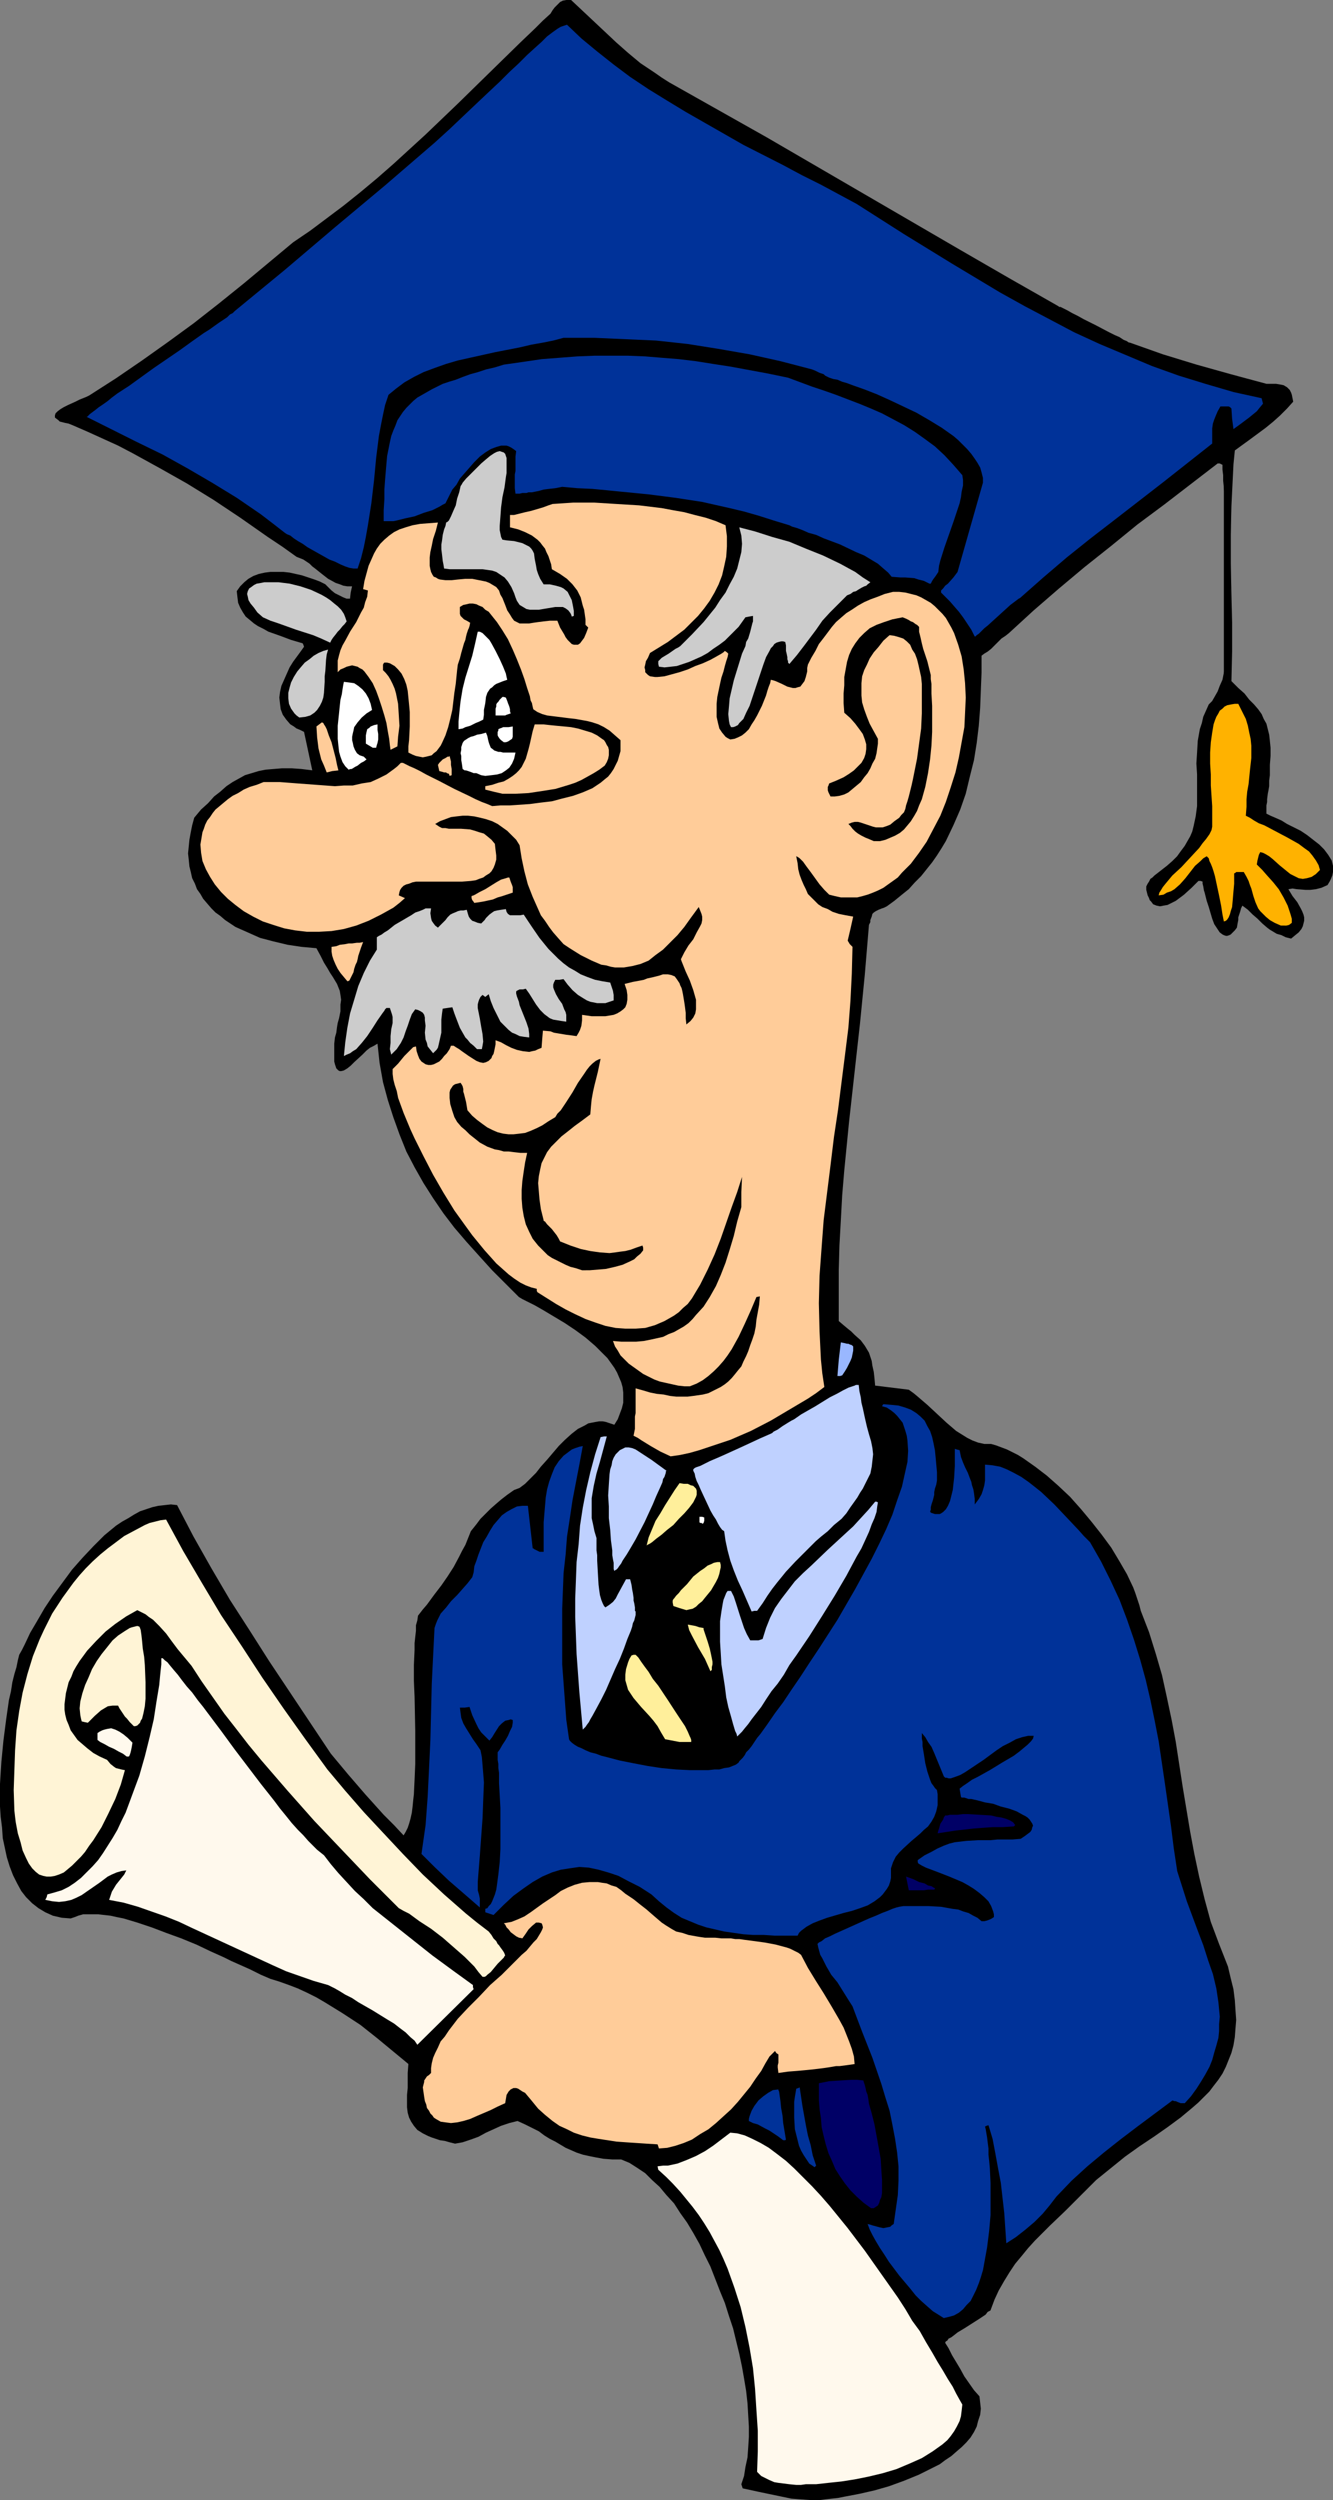 <?xml version="1.0" encoding="UTF-8" standalone="no"?>
<svg
   version="1.0"
   width="83.031mm"
   height="155.668mm"
   id="svg46"
   sodipodi:docname="Graduate 11.wmf"
   xmlns:inkscape="http://www.inkscape.org/namespaces/inkscape"
   xmlns:sodipodi="http://sodipodi.sourceforge.net/DTD/sodipodi-0.dtd"
   xmlns="http://www.w3.org/2000/svg"
   xmlns:svg="http://www.w3.org/2000/svg">
  <rect width="100%" height="100%" fill="#808080" stroke="none"/>
  <sodipodi:namedview
     id="namedview46"
     pagecolor="#ffffff"
     bordercolor="#000000"
     borderopacity="0.25"
     inkscape:showpageshadow="2"
     inkscape:pageopacity="0.0"
     inkscape:pagecheckerboard="0"
     inkscape:deskcolor="#d1d1d1"
     inkscape:document-units="mm" />
  <defs
     id="defs1">
    <pattern
       id="WMFhbasepattern"
       patternUnits="userSpaceOnUse"
       width="6"
       height="6"
       x="0"
       y="0" />
  </defs>
  <path
     style="fill:#000000;fill-opacity:1;fill-rule:evenodd;stroke:none"
     d="m 190.683,588.353 -2.262,-0.162 -2.101,-0.162 -3.878,-0.808 -3.878,-0.808 -3.717,-0.808 -0.323,-0.97 0.646,-1.939 0.323,-2.101 0.485,-2.262 0.162,-2.262 0.162,-2.585 v -2.424 l -0.162,-2.747 -0.162,-2.747 -0.323,-2.909 -0.485,-2.909 -0.485,-2.747 -0.646,-3.07 -1.454,-5.979 -0.97,-2.909 -0.97,-3.07 -1.131,-2.747 -1.131,-2.909 -1.131,-2.909 -1.293,-2.585 -1.293,-2.747 -1.454,-2.585 -1.454,-2.424 -1.616,-2.262 -1.454,-2.262 -1.778,-1.939 -1.616,-1.939 -1.778,-1.616 -1.616,-1.616 -1.939,-1.293 -1.778,-1.131 -1.939,-0.808 h -2.101 l -2.101,-0.162 -1.778,-0.323 -1.616,-0.323 -1.454,-0.323 -1.454,-0.485 -2.586,-1.131 -2.424,-1.454 -1.293,-0.646 -1.293,-0.808 -1.293,-0.97 -1.616,-0.808 -1.616,-0.808 -1.778,-0.808 -1.939,0.485 -1.939,0.646 -3.555,1.616 -1.778,0.97 -1.778,0.646 -1.939,0.646 -1.778,0.323 -1.293,-0.323 -1.131,-0.323 -1.131,-0.162 -0.97,-0.323 -0.97,-0.323 -0.808,-0.323 -1.293,-0.646 -1.293,-0.808 -0.808,-0.97 -0.646,-0.97 -0.485,-0.97 -0.323,-1.131 -0.162,-1.293 v -1.454 -1.454 l 0.162,-1.616 v -1.778 -1.778 l 0.162,-2.101 -3.717,-3.07 -3.717,-3.07 -3.878,-3.07 -4.201,-2.747 -4.201,-2.585 -1.939,-1.131 -2.262,-1.131 -2.101,-0.97 -2.101,-0.808 -2.262,-0.808 -2.101,-0.646 -1.131,-0.485 -1.131,-0.485 -1.293,-0.646 -1.293,-0.646 -2.909,-1.293 -1.454,-0.646 -1.616,-0.808 -3.232,-1.454 -3.394,-1.616 -3.555,-1.454 -3.555,-1.293 -3.394,-1.293 -3.394,-1.131 -3.232,-0.97 -1.616,-0.323 -1.454,-0.323 -1.454,-0.162 -1.454,-0.162 h -1.293 -1.131 -1.131 l -1.131,0.323 -0.808,0.323 -0.97,0.323 -2.101,-0.162 -2.101,-0.485 -1.778,-0.808 -1.616,-0.97 -1.454,-1.131 -1.454,-1.454 -1.131,-1.454 -0.97,-1.778 -0.97,-1.939 L 2.262,439.205 1.616,437.104 1.131,434.842 0.646,432.579 0.485,430.156 0.162,427.57 0,425.146 v -5.333 l 0.323,-5.171 0.485,-5.009 0.646,-5.009 0.323,-2.262 0.323,-2.262 0.485,-2.101 0.323,-2.101 0.485,-1.939 0.485,-1.616 0.323,-1.616 0.323,-1.293 0.646,-1.131 0.646,-1.293 1.293,-2.747 1.616,-2.747 1.778,-3.07 1.939,-2.909 2.262,-3.07 2.262,-3.07 2.424,-2.747 2.586,-2.747 2.586,-2.585 2.747,-2.262 1.454,-0.97 1.454,-0.808 1.293,-0.808 1.454,-0.808 1.454,-0.485 1.454,-0.485 1.454,-0.323 1.454,-0.162 1.454,-0.162 1.454,0.162 3.878,7.433 4.201,7.433 4.363,7.433 4.686,7.272 4.525,7.11 4.848,7.272 4.848,7.272 4.848,7.272 4.04,4.848 4.04,4.686 4.363,4.848 2.424,2.424 2.262,2.424 0.485,-0.808 0.485,-0.97 0.323,-0.97 0.323,-1.131 0.323,-1.454 0.162,-1.293 0.162,-1.616 0.162,-1.454 0.162,-3.393 0.162,-3.717 v -3.878 -3.878 l -0.162,-8.08 -0.162,-3.717 v -3.717 l 0.162,-3.555 v -1.616 l 0.162,-1.454 0.162,-1.454 v -1.293 l 0.323,-1.131 0.162,-1.131 1.131,-1.454 0.97,-1.131 1.778,-2.424 1.616,-2.101 1.454,-2.101 1.454,-2.262 1.293,-2.424 0.646,-1.293 0.808,-1.454 0.646,-1.616 0.646,-1.616 1.293,-1.616 0.97,-1.293 1.293,-1.293 1.131,-1.131 1.293,-1.131 1.131,-0.97 1.454,-1.131 1.616,-1.131 1.293,-0.485 1.293,-0.97 1.131,-1.131 1.454,-1.454 1.131,-1.454 1.454,-1.616 2.747,-3.232 1.454,-1.454 1.616,-1.454 1.454,-1.131 1.616,-0.808 0.808,-0.485 0.808,-0.162 0.808,-0.162 0.97,-0.162 h 0.808 l 0.808,0.162 0.97,0.323 0.97,0.323 0.808,-1.293 0.485,-1.293 0.485,-1.293 0.323,-1.293 v -1.293 -1.131 l -0.162,-1.293 -0.323,-1.131 -0.485,-1.131 -0.485,-1.131 -0.646,-1.131 -0.808,-1.131 -0.808,-1.131 -0.97,-0.97 -1.939,-1.939 -2.262,-1.939 -2.424,-1.778 -2.424,-1.616 -2.424,-1.454 -2.424,-1.454 -2.262,-1.293 -1.939,-0.97 -0.97,-0.485 -0.808,-0.485 -3.232,-3.232 -3.07,-3.07 -3.07,-3.393 -2.909,-3.232 -2.909,-3.393 -2.586,-3.393 -2.424,-3.555 -2.262,-3.555 -2.101,-3.717 -1.939,-3.717 -1.616,-4.04 -1.454,-4.04 -1.293,-4.04 -1.131,-4.201 -0.808,-4.525 -0.485,-4.525 -0.808,0.485 -0.97,0.485 -0.808,0.646 -0.97,0.97 -1.939,1.778 -0.808,0.808 -0.808,0.646 -0.808,0.485 -0.646,0.162 h -0.323 l -0.323,-0.162 -0.162,-0.162 -0.323,-0.323 -0.162,-0.485 -0.162,-0.485 -0.162,-0.646 v -0.808 -0.97 -1.131 -1.293 l 0.162,-1.454 0.323,-1.131 0.162,-1.293 0.162,-0.97 0.323,-1.131 0.162,-0.808 0.162,-0.808 v -1.616 l 0.162,-1.131 -0.162,-1.131 -0.162,-0.97 -0.323,-0.808 -0.323,-0.808 -0.485,-0.808 -0.485,-0.808 -0.323,-0.485 -0.323,-0.485 -0.646,-1.131 -0.808,-1.293 -0.808,-1.616 -0.97,-1.778 -3.555,-0.323 -3.232,-0.485 -3.394,-0.808 -3.07,-0.808 -2.909,-1.293 -2.909,-1.293 -2.424,-1.616 -1.131,-0.97 -1.131,-0.808 -0.97,-0.97 -0.97,-1.131 -0.97,-1.131 -0.646,-1.131 -0.808,-1.131 -0.485,-1.293 -0.646,-1.293 -0.323,-1.454 -0.323,-1.293 -0.162,-1.616 -0.162,-1.454 0.162,-1.616 0.162,-1.616 0.323,-1.778 0.323,-1.616 0.485,-1.778 1.616,-1.939 1.616,-1.454 1.454,-1.616 1.454,-1.131 1.454,-1.293 1.454,-0.97 1.454,-0.808 1.454,-0.808 1.616,-0.485 1.616,-0.485 1.616,-0.323 1.939,-0.162 1.939,-0.162 h 2.262 l 2.262,0.162 2.586,0.323 -1.939,-9.049 -0.97,-0.485 -0.808,-0.323 -0.646,-0.485 -0.808,-0.485 -0.97,-1.131 -0.808,-1.131 -0.485,-1.293 -0.162,-1.293 -0.162,-1.454 0.162,-1.293 0.323,-1.454 0.646,-1.454 0.646,-1.454 0.646,-1.454 0.808,-1.293 1.778,-2.424 0.808,-1.131 -0.162,-0.485 -0.162,-0.323 -2.747,-0.808 -2.586,-0.97 -2.747,-0.97 -1.131,-0.646 -1.293,-0.646 -0.97,-0.646 -0.97,-0.808 -0.97,-0.808 -0.646,-0.97 -0.646,-1.131 -0.485,-1.131 -0.162,-1.293 -0.162,-1.454 0.808,-1.131 0.97,-0.97 0.97,-0.808 1.131,-0.646 1.293,-0.485 1.454,-0.323 1.293,-0.162 h 1.454 1.616 l 1.454,0.162 1.454,0.323 1.454,0.323 1.454,0.485 1.454,0.485 1.293,0.485 1.293,0.646 0.323,0.323 0.485,0.485 0.646,0.646 0.808,0.646 0.97,0.485 0.97,0.485 0.808,0.323 h 0.485 0.323 l 0.162,-1.454 0.323,-1.454 H 81.767 l -0.97,-0.162 -0.808,-0.323 -0.97,-0.323 -1.778,-0.97 -1.454,-1.131 -1.616,-1.293 -0.646,-0.485 -0.646,-0.646 -1.454,-0.97 -1.616,-0.646 -3.394,-2.424 -3.394,-2.262 -3.232,-2.262 -3.232,-2.262 -6.302,-4.201 -6.302,-3.878 -6.302,-3.555 -6.464,-3.555 -3.394,-1.778 -3.555,-1.616 -3.555,-1.616 -3.717,-1.616 -0.808,-0.323 -0.808,-0.162 -0.646,-0.162 -0.646,-0.162 -0.323,-0.323 -0.646,-0.485 -0.162,-0.162 v -0.485 l 0.162,-0.485 0.485,-0.485 0.646,-0.485 0.808,-0.485 0.97,-0.485 1.778,-0.808 0.97,-0.485 0.808,-0.323 0.808,-0.323 0.646,-0.323 6.302,-4.04 6.141,-4.201 6.141,-4.363 5.979,-4.363 5.979,-4.686 5.817,-4.686 11.635,-9.695 4.04,-2.747 3.878,-2.909 3.878,-2.909 4.04,-3.232 3.878,-3.232 3.878,-3.393 7.595,-6.948 7.595,-7.272 7.433,-7.272 7.272,-7.11 3.555,-3.393 1.778,-1.778 1.778,-1.616 0.485,-0.808 0.485,-0.646 0.485,-0.485 0.485,-0.485 0.323,-0.323 0.646,-0.323 L 133.316,0 h 1.131 l 5.333,5.009 5.333,5.009 2.747,2.424 2.909,2.424 3.394,2.262 1.616,1.131 1.778,1.131 11.473,6.464 11.473,6.464 22.785,13.25 22.785,13.25 11.473,6.625 11.635,6.625 0.162,0.162 h 0.323 l 0.646,0.323 0.97,0.485 1.131,0.646 1.293,0.646 1.454,0.808 2.909,1.454 3.07,1.616 1.293,0.646 1.131,0.485 0.97,0.646 0.808,0.323 0.162,0.162 0.323,0.162 h 0.162 v 0 l 7.757,2.747 7.918,2.424 8.08,2.262 8.403,2.262 h 2.262 l 0.97,0.162 0.808,0.162 0.808,0.485 0.323,0.323 0.323,0.323 0.323,0.646 0.162,0.485 0.162,0.808 0.162,0.808 -1.454,1.616 -1.616,1.616 -1.616,1.454 -1.778,1.454 -3.717,2.747 -1.778,1.293 -1.778,1.293 -0.323,3.232 -0.162,3.232 -0.323,6.625 -0.162,6.787 v 6.787 l 0.162,6.948 0.162,6.948 v 6.787 l -0.162,6.948 1.616,1.616 1.454,1.293 1.131,1.454 1.131,1.131 0.97,1.131 0.808,1.131 0.485,1.131 0.646,1.131 0.323,1.293 0.323,1.293 0.162,1.454 0.162,1.616 v 1.939 l -0.162,2.101 v 2.424 l -0.162,1.293 v 1.293 l -0.162,0.97 -0.162,0.808 -0.162,1.293 v 0.646 l -0.162,0.808 v 1.939 l 0.97,0.485 1.131,0.485 1.454,0.646 1.293,0.808 1.616,0.808 1.616,0.808 1.454,0.97 1.454,1.131 1.454,1.131 1.131,1.131 0.97,1.293 0.808,1.293 0.162,0.646 0.162,0.646 v 0.808 0.646 l -0.162,0.808 -0.323,0.808 -0.323,0.646 -0.485,0.808 -1.454,0.646 -1.293,0.323 -1.293,0.162 h -1.131 l -2.101,-0.162 -0.97,-0.162 -0.97,0.162 0.97,1.616 1.131,1.454 0.808,1.454 0.323,0.646 0.323,0.808 0.162,0.646 v 0.808 l -0.162,0.646 -0.162,0.646 -0.323,0.646 -0.646,0.808 -0.808,0.646 -0.97,0.808 -1.293,-0.323 -0.97,-0.485 -1.131,-0.323 -0.808,-0.485 -0.808,-0.485 -0.646,-0.485 -1.131,-0.97 -1.131,-1.131 -1.131,-0.97 -1.131,-1.131 -1.293,-0.97 -0.323,0.646 -0.162,0.646 -0.323,0.97 -0.162,0.485 v 0.646 l -0.162,0.808 -0.162,0.97 -0.485,0.646 -0.485,0.485 -0.485,0.485 -0.323,0.162 -0.485,0.162 h -0.323 l -0.485,-0.162 -0.323,-0.162 -0.646,-0.485 -0.646,-0.97 -0.646,-0.97 -0.485,-1.293 -0.808,-2.747 -0.485,-1.454 -0.323,-1.293 -0.162,-0.646 -0.162,-0.485 -0.162,-0.97 -0.162,-0.646 v -0.323 -0.162 l -0.485,-0.162 h -0.485 l -0.808,0.808 -0.808,0.808 -1.778,1.616 -1.939,1.454 -0.97,0.485 -0.97,0.485 -0.97,0.162 -0.808,0.162 -0.808,-0.162 -0.808,-0.323 -0.485,-0.646 -0.323,-0.323 -0.162,-0.485 -0.323,-0.646 -0.162,-0.646 -0.162,-0.646 v -0.808 l 0.323,-0.646 0.323,-0.485 0.323,-0.646 0.485,-0.323 0.485,-0.485 1.454,-1.131 1.454,-1.131 1.293,-1.131 1.131,-1.131 0.808,-1.131 0.97,-1.293 0.646,-1.131 0.646,-1.131 0.485,-1.131 0.323,-1.293 0.485,-2.262 0.323,-2.424 v -2.424 -5.009 l -0.162,-2.585 0.162,-2.585 0.162,-2.747 0.485,-2.747 0.485,-1.454 0.323,-1.454 0.646,-1.454 0.646,-1.454 0.808,-0.808 0.646,-1.131 0.646,-1.131 0.485,-1.293 0.646,-1.454 0.323,-1.616 0.485,-1.616 0.162,-1.778 0.323,-1.939 0.162,-1.778 0.323,-4.201 0.162,-4.201 v -4.201 l -0.323,-8.726 -0.323,-4.201 -0.323,-3.878 -0.323,-3.717 -0.162,-1.778 -0.162,-1.616 -0.162,-1.616 v -1.293 l -0.162,-1.293 v -1.131 l -0.646,-0.323 h -0.485 l -12.604,9.695 -6.302,4.686 -6.141,5.009 -6.302,5.009 -5.979,5.009 -5.979,5.171 -5.817,5.333 -0.808,0.646 -0.97,0.646 -1.616,1.616 -0.808,0.808 -0.808,0.646 -0.808,0.485 -0.646,0.485 v 4.04 l -0.162,4.04 -0.162,4.201 -0.323,4.201 -0.485,4.04 -0.646,4.04 -0.97,3.878 -0.97,4.04 -1.293,3.717 -1.616,3.717 -1.778,3.717 -0.97,1.616 -1.131,1.778 -1.131,1.616 -1.293,1.616 -1.293,1.616 -1.454,1.454 -1.454,1.616 -1.616,1.293 -1.778,1.454 -1.778,1.293 -0.646,0.323 -0.485,0.162 -0.808,0.323 -0.646,0.323 -0.485,0.323 -0.323,0.323 -0.162,0.646 -0.323,0.808 v 0.485 l -0.323,0.646 -0.97,11.635 -1.131,11.473 -2.586,23.269 -1.131,11.473 -0.485,5.817 -0.323,5.979 -0.323,5.817 -0.162,5.817 v 5.979 5.979 l 1.131,0.97 0.97,0.808 0.808,0.646 0.808,0.808 1.454,1.293 0.97,1.293 0.485,0.808 0.485,0.808 0.323,0.97 0.323,0.97 0.162,1.131 0.323,1.454 0.162,1.454 0.162,1.778 7.918,0.97 1.131,0.808 0.97,0.808 2.262,1.939 2.262,2.101 2.262,2.101 2.262,1.939 1.293,0.808 1.293,0.808 1.293,0.646 1.293,0.485 1.454,0.323 h 1.616 l 1.131,0.323 1.293,0.485 1.293,0.485 1.293,0.646 1.293,0.646 1.293,0.808 2.747,1.939 2.747,2.101 2.747,2.424 2.747,2.585 2.586,2.909 2.424,2.909 2.424,3.07 2.262,3.07 1.939,3.232 1.778,3.07 1.454,3.07 0.485,1.293 0.485,1.454 0.485,1.454 0.323,1.293 1.939,5.009 1.616,5.171 1.454,5.009 1.131,5.171 1.131,5.333 0.97,5.171 1.616,10.503 1.778,10.665 0.97,5.171 1.131,5.333 1.293,5.332 1.454,5.333 1.939,5.171 2.101,5.333 0.646,2.747 0.646,2.585 0.323,2.585 0.162,2.424 0.162,2.262 -0.162,1.939 -0.162,2.101 -0.323,1.939 -0.485,1.778 -0.646,1.616 -0.646,1.616 -0.808,1.616 -0.97,1.454 -1.131,1.454 -0.97,1.293 -1.293,1.293 -1.293,1.293 -1.293,1.131 -2.909,2.424 -3.07,2.262 -3.232,2.262 -3.394,2.262 -3.394,2.424 -3.393,2.747 -3.394,2.747 -3.717,3.717 -3.555,3.555 -3.555,3.393 -3.555,3.555 -1.616,1.778 -1.454,1.778 -1.616,1.939 -1.293,1.939 -1.293,2.101 -1.293,2.262 -0.97,2.101 -0.97,2.585 -0.646,0.323 -0.485,0.646 -1.454,0.97 -3.555,2.262 -1.616,0.97 -0.808,0.646 -0.646,0.485 -0.646,0.323 -0.323,0.485 -0.323,0.162 -0.162,0.323 0.808,1.293 0.808,1.616 1.939,3.232 0.97,1.778 1.131,1.616 1.131,1.616 1.293,1.454 0.162,1.454 0.162,1.454 -0.162,1.454 -0.485,1.454 -0.323,1.293 -0.646,1.293 -0.808,1.293 -0.97,1.131 -1.131,1.131 -1.131,0.97 -1.293,1.131 -1.454,0.97 -1.293,0.97 -1.616,0.808 -3.232,1.616 -3.555,1.454 -3.555,1.293 -3.394,0.97 -3.555,0.808 -3.394,0.646 -1.616,0.323 -1.454,0.162 -1.454,0.162 -1.293,0.162 h -1.293 z"
     id="path1" />
  <path
     style="fill:#fff9ed;fill-opacity:1;fill-rule:evenodd;stroke:none"
     d="m 187.451,584.798 -1.616,-0.162 -1.293,-0.162 -1.293,-0.162 -0.97,-0.162 -1.131,-0.485 -0.97,-0.485 -0.97,-0.485 -0.97,-0.97 0.162,-4.848 v -4.848 l -0.323,-4.848 -0.323,-5.009 -0.485,-4.848 -0.808,-4.848 -0.97,-4.848 -1.131,-4.686 -1.454,-4.525 -1.616,-4.525 -0.97,-2.262 -0.97,-2.101 -1.131,-2.101 -1.131,-2.101 -1.293,-2.101 -1.293,-1.939 -1.454,-1.939 -1.454,-1.778 -1.454,-1.778 -1.778,-1.939 -1.616,-1.616 -1.778,-1.616 -0.162,-0.808 1.293,-0.162 h 1.131 l 2.262,-0.485 2.101,-0.808 2.262,-0.97 2.101,-1.131 1.939,-1.293 4.04,-3.07 1.616,0.162 1.778,0.485 1.778,0.808 1.939,0.97 1.939,1.131 1.939,1.454 2.101,1.616 1.939,1.778 2.101,2.101 2.101,2.101 2.101,2.262 2.101,2.424 2.101,2.585 2.101,2.585 4.04,5.332 3.878,5.494 3.878,5.494 1.778,2.747 1.616,2.747 1.778,2.424 1.454,2.585 1.454,2.424 1.293,2.262 1.293,2.101 1.131,1.939 1.131,1.778 0.808,1.616 0.808,1.454 0.646,1.131 -0.162,1.454 -0.162,1.293 -0.323,1.131 -0.646,1.293 -0.646,1.131 -0.808,1.131 -0.808,0.97 -1.131,0.97 -1.131,0.808 -1.131,0.808 -1.293,0.808 -1.293,0.808 -2.909,1.293 -3.07,1.293 -3.232,0.97 -3.394,0.808 -3.232,0.646 -3.07,0.485 -3.07,0.323 -2.909,0.323 h -1.293 -1.131 l -1.131,0.162 z"
     id="path2" />
  <path
     style="fill:#003299;fill-opacity:1;fill-rule:evenodd;stroke:none"
     d="m 222.194,545.532 -1.293,-0.808 -1.293,-0.808 -1.293,-1.131 -1.454,-1.293 -1.293,-1.293 -1.293,-1.616 -2.586,-3.07 -2.424,-3.232 -1.131,-1.778 -0.97,-1.454 -0.97,-1.616 -0.808,-1.454 -0.646,-1.293 -0.485,-1.293 0.646,0.162 0.485,0.162 1.778,0.485 0.808,0.162 0.808,-0.162 0.808,-0.162 0.323,-0.323 0.485,-0.323 0.485,-3.393 0.485,-3.393 0.162,-3.393 v -3.393 l -0.323,-3.232 -0.485,-3.232 -0.646,-3.393 -0.646,-3.232 -0.97,-3.07 -0.97,-3.232 -2.101,-6.14 -2.424,-6.14 -2.262,-5.979 -1.131,-1.778 -2.424,-3.878 -1.454,-1.778 -1.131,-1.939 -0.97,-1.939 -0.485,-0.808 -0.485,-1.778 -0.162,-0.808 0.162,-0.162 0.162,-0.162 0.646,-0.323 0.808,-0.646 1.131,-0.485 1.293,-0.646 1.454,-0.646 3.232,-1.454 3.232,-1.454 1.616,-0.646 1.454,-0.646 1.293,-0.485 1.131,-0.485 0.97,-0.323 0.646,-0.162 0.97,-0.162 h 0.97 1.131 3.878 l 2.909,0.162 2.747,0.485 1.293,0.162 1.293,0.485 1.131,0.323 1.131,0.646 0.97,0.485 0.97,0.808 h 0.646 l 0.646,-0.162 0.808,-0.323 0.323,-0.162 0.485,-0.323 v -0.646 l -0.162,-0.646 -0.485,-1.293 -0.646,-1.131 -0.97,-0.97 -1.131,-0.97 -1.293,-0.97 -1.293,-0.808 -1.454,-0.808 -3.07,-1.293 -2.909,-1.131 -1.293,-0.485 -1.293,-0.485 -0.97,-0.485 -0.808,-0.485 -0.162,-0.323 v -0.485 l 1.616,-1.131 1.616,-0.808 1.454,-0.808 1.454,-0.646 1.293,-0.485 1.293,-0.323 2.747,-0.323 2.747,-0.162 h 2.909 l 1.616,-0.162 h 1.778 1.778 l 1.939,-0.162 0.97,-0.646 0.646,-0.485 0.646,-0.485 0.323,-0.485 0.162,-0.646 0.162,-0.323 -0.162,-0.485 -0.323,-0.485 -0.323,-0.485 -0.485,-0.485 -0.485,-0.323 -0.646,-0.323 -1.454,-0.808 -1.778,-0.646 -1.939,-0.485 -1.778,-0.646 -1.939,-0.323 -1.778,-0.485 -1.454,-0.323 h -0.646 l -0.485,-0.162 -0.485,-0.162 h -0.323 -0.323 l -0.162,-0.162 -0.162,-0.97 -0.162,-0.97 0.808,-0.646 0.97,-0.646 1.131,-0.808 1.293,-0.646 1.454,-0.808 1.454,-0.808 2.909,-1.778 2.747,-1.616 1.293,-0.97 0.97,-0.808 0.97,-0.808 0.808,-0.808 0.485,-0.646 0.162,-0.646 h -1.293 l -1.454,0.323 -1.454,0.485 -1.454,0.808 -1.616,0.808 -1.454,0.97 -3.07,2.262 -1.454,0.97 -1.454,0.97 -1.454,0.97 -1.131,0.646 -1.293,0.485 -0.97,0.323 h -0.485 l -0.485,-0.162 h -0.323 l -0.323,-0.323 -1.131,-2.747 -1.131,-2.747 -0.646,-1.454 -0.808,-1.131 -0.646,-1.131 -0.808,-0.97 v 0.646 0.646 l 0.162,0.808 v 0.97 l 0.323,1.939 0.323,2.101 0.485,1.939 0.646,1.939 0.323,0.808 0.485,0.646 0.323,0.485 0.485,0.485 0.162,0.97 v 0.97 1.616 l -0.323,1.454 -0.485,1.293 -0.646,1.131 -0.808,1.131 -0.97,0.808 -0.808,0.808 -1.131,0.97 -0.97,0.808 -1.939,1.778 -0.97,0.97 -0.808,0.97 -0.646,1.293 -0.485,1.454 v 1.131 1.131 l -0.162,0.808 -0.323,0.97 -0.485,0.808 -0.485,0.646 -0.485,0.646 -0.646,0.646 -1.293,0.97 -1.616,0.97 -1.778,0.646 -1.939,0.646 -1.939,0.485 -3.878,1.131 -1.778,0.646 -1.616,0.646 -1.454,0.808 -0.646,0.485 -0.646,0.485 -0.485,0.485 -0.323,0.646 h -2.747 -2.747 l -2.424,-0.162 h -2.586 l -2.262,-0.162 -2.262,-0.323 -2.262,-0.323 -2.101,-0.485 -2.101,-0.485 -1.939,-0.646 -1.939,-0.808 -1.939,-0.808 -1.778,-1.131 -1.778,-1.293 -1.778,-1.454 -1.778,-1.616 -2.747,-1.778 -2.586,-1.293 -2.424,-1.293 -2.424,-0.808 -2.262,-0.646 -2.262,-0.485 -2.262,-0.162 -2.262,0.323 -2.101,0.323 -2.101,0.646 -2.262,0.97 -2.262,1.293 -2.101,1.454 -2.424,1.778 -2.262,2.101 -2.424,2.424 -1.939,-0.646 v -0.485 -0.323 l 0.485,-0.162 0.323,-0.485 0.485,-0.485 0.323,-0.646 0.323,-0.808 0.323,-0.808 0.323,-1.131 0.162,-1.131 0.323,-2.424 0.323,-2.909 0.162,-3.07 v -3.232 -6.464 l -0.162,-2.909 -0.162,-2.909 v -1.293 -1.131 l -0.162,-1.131 v -0.97 l -0.162,-0.97 v -0.646 -0.646 -0.485 l 0.485,-0.646 0.646,-1.131 0.646,-0.97 0.646,-1.131 0.485,-1.131 0.485,-0.97 0.162,-0.97 v -0.323 -0.323 l -0.485,-0.162 -0.485,0.162 -0.808,0.162 -0.808,0.646 -0.646,0.646 -1.131,1.778 -0.485,0.808 -0.646,0.808 -0.97,-0.97 -0.97,-0.97 -0.646,-0.97 -0.485,-0.97 -0.97,-2.101 -0.646,-1.939 -1.131,0.162 h -1.131 l 0.162,1.293 0.162,1.131 0.485,1.293 0.646,1.131 0.808,1.293 0.808,1.293 0.808,1.131 0.97,1.454 0.323,1.616 0.162,1.939 0.162,1.939 0.162,2.101 -0.162,4.04 -0.162,4.363 -0.646,8.888 -0.323,4.04 -0.162,2.101 v 1.939 l 0.323,1.131 0.162,0.808 v 0.485 0.485 0.646 0.485 l -3.717,-3.232 -3.555,-3.07 -3.393,-3.232 -3.07,-3.07 0.97,-6.787 0.485,-6.625 0.323,-6.625 0.323,-6.787 0.162,-6.625 0.162,-6.625 0.323,-6.625 0.323,-6.464 0.323,-0.97 0.323,-0.808 0.808,-1.616 1.293,-1.454 1.131,-1.454 1.454,-1.454 2.424,-2.747 1.131,-1.454 0.323,-1.131 0.162,-1.454 0.485,-1.293 0.485,-1.454 1.131,-2.909 0.808,-1.293 0.808,-1.454 0.808,-1.293 0.97,-1.131 0.97,-1.131 1.131,-0.808 1.131,-0.646 1.293,-0.646 1.293,-0.162 h 1.293 l 1.131,10.019 h 0.162 l 0.162,0.162 0.646,0.323 0.646,0.323 h 0.485 0.485 v -6.948 l 0.323,-3.878 0.162,-1.939 0.323,-1.939 0.485,-1.778 0.646,-1.778 0.646,-1.616 0.97,-1.454 1.131,-1.293 1.293,-0.97 0.646,-0.485 0.808,-0.323 0.97,-0.323 0.808,-0.162 -0.808,4.363 -0.808,4.201 -0.808,4.201 -0.646,4.363 -0.646,4.201 -0.323,4.201 -0.485,4.363 -0.162,4.201 -0.162,4.201 v 4.363 4.363 4.363 l 0.323,4.363 0.323,4.363 0.323,4.363 0.646,4.525 0.162,0.323 0.485,0.485 0.646,0.485 0.808,0.485 0.808,0.323 0.97,0.485 1.131,0.485 1.293,0.323 1.293,0.485 1.293,0.323 3.07,0.808 3.232,0.646 3.394,0.646 3.232,0.485 3.394,0.323 3.232,0.162 h 2.909 1.454 l 1.454,-0.162 h 1.131 l 1.131,-0.323 1.131,-0.162 0.808,-0.323 0.808,-0.323 0.646,-0.485 0.162,-0.323 0.808,-0.808 0.485,-0.646 0.323,-0.646 0.646,-0.646 0.646,-0.808 1.293,-1.939 0.808,-0.97 1.616,-2.262 1.778,-2.585 1.939,-2.585 1.939,-2.909 2.101,-3.07 2.101,-3.232 2.262,-3.393 4.363,-6.787 4.201,-7.272 1.939,-3.555 1.939,-3.555 1.778,-3.555 1.616,-3.393 1.454,-3.393 1.131,-3.393 1.131,-3.232 0.646,-2.909 0.323,-1.454 0.323,-1.454 0.162,-2.585 -0.162,-2.424 -0.162,-1.131 -0.323,-1.131 -0.323,-0.97 -0.323,-0.97 -0.646,-0.808 -0.646,-0.808 -0.646,-0.646 -0.808,-0.646 -0.97,-0.646 -1.131,-0.323 0.162,-0.323 0.162,-0.162 1.939,0.162 1.616,0.162 1.616,0.485 1.293,0.485 1.293,0.808 0.97,0.808 0.97,0.97 0.646,1.293 0.646,1.131 0.485,1.454 0.323,1.454 0.323,1.616 0.162,1.616 0.323,3.555 v 1.939 l -0.162,0.97 -0.323,0.97 -0.162,0.808 v 0.646 l -0.323,1.293 -0.323,0.97 -0.162,0.646 v 0.646 l -0.162,0.323 0.162,0.323 0.485,0.162 0.485,0.162 h 0.646 0.485 l 0.323,-0.162 0.485,-0.323 0.646,-0.646 0.485,-0.808 0.485,-1.131 0.323,-1.293 0.323,-1.293 0.323,-2.909 0.162,-2.747 v -4.04 l 0.485,0.162 0.646,0.162 0.162,0.808 0.162,0.808 0.485,1.293 0.485,1.131 0.646,1.293 0.485,1.293 0.323,0.808 0.162,0.808 0.323,0.97 0.162,0.97 0.162,1.293 v 1.293 l 0.97,-1.293 0.646,-1.131 0.323,-0.97 0.323,-1.131 0.162,-1.131 v -1.131 -2.585 l 1.778,0.162 1.778,0.323 1.616,0.646 1.616,0.808 1.778,0.97 1.616,1.131 1.454,1.131 1.616,1.293 3.07,2.909 2.909,3.07 2.747,2.909 1.293,1.454 1.454,1.454 2.586,4.525 2.262,4.525 2.101,4.525 1.778,4.686 1.616,4.686 1.454,4.686 1.293,4.686 1.131,4.848 0.97,4.686 0.97,5.009 1.454,9.857 1.454,10.18 0.646,5.171 0.808,5.333 1.131,3.555 1.131,3.555 2.586,6.948 1.293,3.393 1.131,3.555 1.131,3.232 0.808,3.393 0.485,3.232 0.323,3.393 -0.162,1.778 v 1.616 l -0.162,1.616 -0.485,1.778 -0.485,1.616 -0.485,1.778 -0.646,1.616 -0.97,1.778 -0.97,1.616 -1.131,1.778 -1.293,1.778 -1.454,1.616 h -0.97 l -0.808,-0.323 -0.323,-0.162 h -0.323 l -0.485,-0.162 -8.241,6.14 -4.04,3.07 -3.878,3.07 -3.878,3.232 -3.717,3.393 -3.555,3.717 -1.616,2.101 -1.616,1.939 -1.939,1.939 -2.101,1.778 -2.262,1.778 -2.262,1.454 -0.485,-7.11 -0.808,-7.11 -0.646,-3.393 -0.646,-3.555 -0.646,-3.393 -0.97,-3.232 -0.485,0.162 -0.323,0.162 0.162,0.646 0.162,0.97 0.162,0.97 0.162,1.293 0.162,1.293 v 1.454 l 0.162,1.454 0.162,1.778 0.162,3.393 v 3.717 3.878 l -0.323,3.717 -0.485,3.878 -0.646,3.555 -0.323,1.778 -0.485,1.616 -0.485,1.454 -0.646,1.616 -0.646,1.293 -0.646,1.293 -0.97,0.97 -0.808,0.97 -0.97,0.808 -1.131,0.646 -1.131,0.323 z"
     id="path3" />
  <path
     style="fill:#000066;fill-opacity:1;fill-rule:evenodd;stroke:none"
     d="m 205.065,519.677 -1.778,-1.293 -1.616,-1.454 -1.454,-1.454 -1.293,-1.616 -1.131,-1.616 -1.131,-1.778 -0.808,-1.939 -0.808,-1.778 -0.646,-2.101 -0.485,-1.939 -0.485,-2.101 -0.162,-2.101 -0.323,-2.101 -0.162,-2.101 v -4.04 l 2.424,-0.485 2.586,-0.162 2.586,-0.162 h 1.454 l 1.454,0.162 v 0.162 l 0.162,0.485 0.162,0.485 0.162,0.646 0.162,0.808 0.323,0.808 0.162,0.97 0.162,1.131 0.646,2.262 0.646,2.585 0.97,5.333 0.485,2.747 0.162,2.585 0.162,2.424 v 1.131 0.97 0.97 l -0.162,0.97 -0.323,0.646 -0.162,0.646 -0.323,0.646 -0.485,0.323 -0.485,0.323 z"
     id="path4" />
  <path
     style="fill:#003299;fill-opacity:1;fill-rule:evenodd;stroke:none"
     d="m 191.491,509.82 -0.97,-0.646 -0.646,-0.97 -0.646,-0.97 -0.646,-1.131 -0.485,-1.131 -0.323,-1.293 -0.323,-1.293 -0.323,-1.293 -0.162,-2.747 v -2.585 -1.131 l 0.162,-1.131 0.162,-0.97 0.162,-0.97 0.485,-0.162 0.323,-0.162 0.646,4.363 0.808,4.525 0.485,2.424 0.646,2.262 0.485,2.424 0.808,2.424 -0.162,0.162 -0.162,0.162 h -0.162 z"
     id="path5" />
  <path
     style="fill:#ffcc99;fill-opacity:1;fill-rule:evenodd;stroke:none"
     d="m 155.132,505.619 -0.162,-0.485 -0.162,-0.485 -2.586,-0.162 -2.424,-0.162 -2.424,-0.162 -2.262,-0.162 -2.101,-0.323 -2.101,-0.323 -1.939,-0.323 -1.939,-0.485 -1.939,-0.646 -1.616,-0.808 -1.778,-0.808 -1.616,-1.131 -1.778,-1.454 -1.616,-1.454 -1.454,-1.778 -1.616,-1.939 -0.646,-0.323 -0.485,-0.323 -0.485,-0.323 -0.485,-0.162 h -0.323 -0.323 l -0.646,0.323 -0.485,0.485 -0.485,0.808 -0.162,0.97 -0.162,0.97 -1.778,0.808 -1.616,0.808 -3.393,1.454 -1.454,0.646 -1.616,0.485 -1.454,0.323 -1.454,0.162 -1.293,-0.162 -1.131,-0.162 -1.131,-0.646 -0.485,-0.323 -0.323,-0.485 -0.485,-0.485 -0.323,-0.646 -0.485,-0.646 -0.162,-0.808 -0.323,-0.808 -0.162,-0.97 -0.162,-1.131 -0.162,-1.131 0.162,-0.646 0.162,-0.646 v -0.323 l 0.323,-0.485 0.323,-0.485 0.485,-0.323 0.485,-0.485 v -1.131 l 0.162,-1.131 0.323,-1.293 0.485,-1.131 0.646,-1.293 0.646,-1.454 0.97,-1.131 0.97,-1.454 2.101,-2.747 2.424,-2.585 2.586,-2.585 2.586,-2.747 2.747,-2.424 1.293,-1.293 1.131,-1.131 1.131,-1.131 1.131,-1.131 1.131,-0.97 0.808,-0.97 0.808,-0.97 0.808,-0.808 0.485,-0.808 0.485,-0.808 0.323,-0.646 0.162,-0.485 -0.162,-0.646 -0.162,-0.323 -0.646,-0.162 h -0.646 l -0.97,0.808 -0.808,0.808 -0.646,0.97 -0.808,1.131 -0.808,-0.162 -0.646,-0.323 -0.646,-0.485 -0.646,-0.485 -0.485,-0.646 -0.485,-0.485 -0.323,-0.646 -0.323,-0.323 1.778,-0.323 1.616,-0.646 1.454,-0.646 1.454,-0.97 2.909,-2.101 2.909,-1.939 1.293,-0.97 1.616,-0.808 1.616,-0.646 1.778,-0.485 1.778,-0.162 h 0.97 0.97 l 0.97,0.162 1.131,0.162 1.131,0.485 1.131,0.323 1.131,0.808 0.97,0.808 1.939,1.293 1.616,1.293 1.454,1.131 1.293,1.131 1.131,0.97 1.131,0.97 0.97,0.646 1.293,0.808 1.131,0.646 1.454,0.323 1.454,0.485 1.778,0.323 0.97,0.162 1.131,0.162 h 1.131 1.293 l 1.454,0.162 h 1.454 0.808 l 0.97,0.162 h 0.97 l 1.131,0.162 2.424,0.323 2.424,0.323 2.586,0.485 2.424,0.646 0.97,0.323 0.97,0.485 0.97,0.485 0.646,0.485 1.616,3.07 1.778,2.909 1.939,3.07 1.939,3.232 1.778,3.07 0.97,1.778 0.646,1.616 0.646,1.616 0.646,1.778 0.485,1.778 0.162,1.778 -2.262,0.323 -1.293,0.162 h -0.808 l -0.97,0.162 -0.97,0.162 -1.131,0.162 -1.293,0.162 -1.454,0.162 -1.616,0.162 -1.778,0.162 -2.101,0.162 -2.262,0.323 -0.162,-1.293 v -0.485 l 0.162,-0.646 v -0.808 -1.131 l -0.485,-0.323 -0.323,-0.485 -0.646,0.646 -0.646,0.646 -0.97,1.616 -0.97,1.778 -1.293,1.778 -1.293,1.939 -1.454,1.778 -1.454,1.778 -1.616,1.778 -1.778,1.616 -1.778,1.616 -1.778,1.454 -1.939,1.131 -1.939,1.293 -1.939,0.808 -1.939,0.646 -1.939,0.485 z"
     id="path6" />
  <path
     style="fill:#003299;fill-opacity:1;fill-rule:evenodd;stroke:none"
     d="m 184.381,503.68 -1.293,-0.97 -0.97,-0.646 -0.97,-0.646 -0.97,-0.485 -1.778,-0.97 -1.131,-0.323 -0.97,-0.485 v -0.485 l 0.162,-0.646 0.485,-1.293 0.646,-1.131 0.97,-1.293 1.131,-0.97 1.131,-0.808 1.131,-0.646 1.293,-0.162 v 0.162 l 0.162,0.323 0.162,1.131 0.162,1.131 0.162,1.616 0.323,1.778 0.162,1.778 0.646,3.878 -0.162,0.162 h -0.162 -0.162 z"
     id="path7" />
  <path
     style="fill:#fff9ed;fill-opacity:1;fill-rule:evenodd;stroke:none"
     d="m 98.25,481.218 -0.646,-0.97 -0.97,-0.808 -1.131,-1.131 -1.293,-0.97 -1.454,-1.131 -1.616,-0.97 -3.394,-2.101 -3.394,-1.939 -1.454,-0.97 -1.616,-0.808 -1.293,-0.808 -1.131,-0.646 -0.97,-0.485 -0.646,-0.323 -3.394,-0.97 -3.232,-1.131 -3.232,-1.131 -3.232,-1.454 -6.302,-2.909 -6.302,-2.909 -6.302,-2.909 -3.07,-1.454 -3.232,-1.293 -3.232,-1.131 -3.232,-1.131 -3.394,-0.97 -3.394,-0.646 0.323,-0.97 0.323,-0.97 0.485,-0.808 0.485,-0.808 1.293,-1.616 0.646,-0.808 0.485,-0.97 -1.131,0.162 -1.131,0.323 -1.131,0.485 -0.97,0.485 -1.939,1.454 -2.101,1.454 -2.101,1.454 -1.293,0.646 -1.131,0.485 -1.454,0.323 -1.454,0.162 -1.616,-0.162 -1.616,-0.323 0.323,-0.646 0.162,-0.646 1.778,-0.485 1.616,-0.485 1.616,-0.808 1.454,-0.97 1.454,-1.131 1.293,-1.293 1.454,-1.454 1.293,-1.454 1.131,-1.616 1.131,-1.778 1.131,-1.778 1.131,-1.939 0.97,-2.101 0.97,-1.939 1.616,-4.363 1.616,-4.363 1.293,-4.525 1.131,-4.525 0.97,-4.201 0.646,-4.201 0.323,-1.939 0.323,-1.939 0.162,-1.778 0.162,-1.616 0.162,-1.454 v -1.454 h 0.323 l 0.485,0.485 0.646,0.485 0.646,0.808 0.808,0.97 0.97,1.131 0.97,1.293 1.131,1.454 1.293,1.454 1.293,1.778 1.293,1.616 1.454,1.939 2.909,3.878 3.07,4.201 6.141,8.08 3.07,3.878 1.454,1.939 1.454,1.778 1.293,1.616 1.454,1.616 1.293,1.293 1.131,1.293 1.131,1.131 0.97,0.97 0.808,0.646 0.808,0.646 1.616,2.101 1.778,2.101 1.939,2.101 1.939,2.101 2.101,1.939 2.101,2.101 4.686,3.717 4.686,3.717 4.686,3.717 2.424,1.778 2.424,1.778 4.686,3.393 v 0.485 l 0.162,0.485 z"
     id="path8" />
  <path
     style="fill:#fff4d6;fill-opacity:1;fill-rule:evenodd;stroke:none"
     d="m 113.602,465.221 -0.97,-1.131 -0.97,-1.293 -2.262,-2.262 -2.586,-2.262 -2.586,-2.262 -2.747,-2.101 -2.747,-1.778 -2.424,-1.778 -1.293,-0.646 -1.131,-0.646 -6.787,-6.787 -6.625,-6.948 -6.464,-6.787 -6.302,-7.11 -6.141,-7.11 -3.07,-3.717 -2.747,-3.555 -2.909,-3.717 -5.333,-7.595 -2.424,-3.717 -1.616,-1.939 -1.616,-1.939 -1.454,-1.939 -1.293,-1.778 -1.616,-1.778 -1.454,-1.454 -0.97,-0.646 -0.808,-0.646 -0.97,-0.485 -0.97,-0.485 -2.586,1.454 -2.586,1.778 -2.262,1.778 -2.262,2.262 -2.101,2.262 -1.778,2.424 -0.808,1.293 -0.646,1.131 -0.485,1.293 -0.646,1.293 -0.323,1.293 -0.323,1.293 -0.162,1.293 -0.162,1.293 v 1.293 l 0.162,1.131 0.323,1.293 0.485,1.131 0.485,1.293 0.808,1.131 0.808,1.131 1.131,0.97 1.131,0.97 1.454,1.131 1.454,0.808 1.778,0.808 0.808,0.97 0.808,0.646 0.485,0.323 0.646,0.162 0.646,0.162 0.808,0.162 -0.97,3.393 -1.293,3.393 -1.616,3.393 -1.616,3.232 -1.939,3.07 -0.97,1.293 -0.97,1.454 -0.97,1.131 -1.131,1.131 -0.97,0.97 -0.97,0.808 -0.97,0.808 -1.131,0.485 -0.97,0.323 -0.97,0.162 h -0.97 l -0.808,-0.162 -0.97,-0.323 -0.808,-0.646 -0.808,-0.808 -0.808,-1.131 -0.646,-1.293 -0.808,-1.778 -0.485,-1.939 -0.646,-2.101 -0.485,-2.585 -0.162,-1.293 -0.162,-1.454 -0.162,-4.848 0.162,-4.686 0.162,-4.686 0.323,-4.686 0.646,-4.525 0.808,-4.363 1.131,-4.363 1.293,-4.201 1.616,-4.04 0.97,-2.101 0.97,-1.939 0.97,-1.939 2.424,-3.717 1.293,-1.778 1.293,-1.778 1.454,-1.778 1.454,-1.616 1.616,-1.616 1.778,-1.616 1.778,-1.454 1.939,-1.454 1.939,-1.454 2.424,-1.293 2.424,-1.293 1.131,-0.485 1.293,-0.323 1.293,-0.323 1.293,-0.162 4.04,7.433 4.363,7.433 4.525,7.595 4.848,7.272 4.848,7.433 5.009,7.272 5.171,7.272 5.171,7.11 4.201,5.009 4.363,5.009 4.525,4.848 4.686,5.009 4.686,4.848 5.009,4.686 5.171,4.525 2.586,2.101 2.747,2.101 0.646,0.808 0.485,0.808 0.646,0.646 0.323,0.646 0.323,0.323 0.323,0.485 0.485,0.646 0.323,0.485 0.162,0.323 0.162,0.485 -0.162,0.162 -0.162,0.323 -0.323,0.323 -0.323,0.323 -0.808,0.808 -0.808,0.97 -0.808,0.97 -0.808,0.646 -0.323,0.323 -0.323,0.162 h -0.323 z"
     id="path9" />
  <path
     style="fill:#000066;fill-opacity:1;fill-rule:evenodd;stroke:none"
     d="m 213.953,444.86 -0.323,-1.616 -0.323,-1.616 1.778,0.646 1.293,0.646 1.293,0.323 0.808,0.485 0.808,0.162 0.485,0.323 0.323,0.162 v 0.162 l -0.162,0.162 h -0.323 -0.485 -0.646 l -0.97,0.162 h -2.262 z"
     id="path10" />
  <path
     style="fill:#000066;fill-opacity:1;fill-rule:evenodd;stroke:none"
     d="m 220.74,431.448 0.162,-0.646 0.162,-0.485 0.323,-1.131 0.646,-0.97 0.162,-0.485 0.323,-0.485 h 0.485 l 0.646,-0.162 h 0.808 0.97 l 1.293,-0.162 h 1.131 l 2.747,0.162 2.747,0.162 1.293,0.323 1.131,0.162 1.131,0.323 0.808,0.323 0.808,0.485 0.485,0.646 -0.323,0.323 -2.586,0.162 h -2.262 l -2.424,0.162 -2.101,0.162 -4.363,0.485 z"
     id="path11" />
  <path
     style="fill:#fff9ed;fill-opacity:1;fill-rule:evenodd;stroke:none"
     d="m 30.057,413.35 h -0.323 l -0.162,-0.162 -0.646,-0.485 -0.97,-0.485 -1.131,-0.646 -1.131,-0.485 -1.131,-0.646 -0.97,-0.485 -0.646,-0.485 v -1.616 l 0.485,-0.323 0.646,-0.323 0.485,-0.162 0.646,-0.162 0.97,-0.162 0.97,0.323 0.97,0.485 0.97,0.646 0.97,0.808 1.131,1.131 -0.162,0.97 -0.162,0.808 -0.162,0.646 -0.162,0.485 -0.162,0.323 h -0.162 l -0.162,0.162 z"
     id="path12" />
  <path
     style="fill:#ffef9b;fill-opacity:1;fill-rule:evenodd;stroke:none"
     d="m 159.98,409.957 -3.394,-0.646 -0.97,-1.616 -0.808,-1.454 -0.97,-1.293 -0.97,-1.131 -1.939,-2.101 -1.778,-2.101 -0.646,-0.97 -0.646,-0.97 -0.323,-1.131 -0.323,-1.131 v -1.293 l 0.162,-1.293 0.485,-1.616 0.323,-0.808 0.485,-0.808 0.485,-0.162 h 0.485 l 0.323,0.323 0.323,0.323 0.646,0.97 0.808,1.131 0.97,1.293 0.97,1.616 1.293,1.616 2.262,3.393 2.101,3.232 0.97,1.454 0.97,1.454 0.646,1.293 0.485,1.131 0.162,0.323 0.162,0.485 v 0.162 0.323 z"
     id="path13" />
  <path
     style="fill:#bfd1ff;fill-opacity:1;fill-rule:evenodd;stroke:none"
     d="m 173.554,408.664 -0.162,-0.646 -0.323,-0.646 -0.485,-1.616 -0.485,-1.778 -0.646,-2.262 -0.485,-2.262 -0.323,-2.585 -0.808,-5.171 -0.162,-2.747 -0.162,-2.585 v -2.424 -2.424 l 0.323,-2.262 0.323,-1.939 0.162,-0.808 0.323,-0.808 0.323,-0.808 0.323,-0.485 h 0.808 l 0.646,1.293 0.485,1.454 0.97,3.07 0.97,2.909 0.646,1.454 0.808,1.454 h 0.646 0.485 0.485 0.323 l 0.485,-0.162 0.485,-0.162 0.808,-2.585 0.97,-2.424 1.131,-2.262 1.454,-2.101 1.616,-2.101 1.616,-2.101 1.939,-1.939 1.939,-1.778 3.878,-3.717 4.04,-3.717 1.939,-1.778 1.778,-1.939 1.778,-1.939 1.616,-1.939 h 0.323 l 0.323,0.162 -0.162,0.97 -0.162,1.293 -0.485,1.454 -0.646,1.454 -0.646,1.778 -0.808,1.778 -0.97,2.101 -1.131,1.939 -2.424,4.525 -2.747,4.686 -2.909,4.686 -3.07,4.848 -3.07,4.525 -1.616,2.262 -1.293,2.262 -1.454,2.101 -1.454,1.778 -1.293,1.939 -1.131,1.778 -1.131,1.454 -1.131,1.454 -0.808,1.131 -0.808,0.97 -0.646,0.808 -0.646,0.646 -0.323,0.323 z"
     id="path14" />
  <path
     style="fill:#bfd1ff;fill-opacity:1;fill-rule:evenodd;stroke:none"
     d="m 137.195,407.048 -0.808,-8.888 -0.646,-8.888 -0.162,-4.363 -0.162,-4.363 v -4.363 l 0.162,-4.201 0.162,-4.363 0.485,-4.201 0.323,-4.363 0.646,-4.201 0.808,-4.201 0.97,-4.201 1.131,-4.201 1.293,-4.04 0.808,-0.162 h 0.646 l -1.616,5.979 -0.808,2.747 -0.646,2.909 -0.485,2.909 v 1.616 1.454 1.616 l 0.323,1.454 0.323,1.616 0.485,1.616 v 0.323 0.646 1.939 l 0.162,1.131 v 1.293 l 0.162,2.909 0.162,2.747 0.162,1.293 0.162,1.131 0.323,1.131 0.323,0.808 0.323,0.646 0.323,0.323 0.97,-0.646 0.808,-0.646 0.646,-0.808 0.485,-0.97 0.97,-1.778 0.97,-1.778 h 0.97 l 0.162,0.646 0.162,0.646 0.162,1.131 0.162,0.808 0.162,1.131 v 0.646 l 0.162,0.646 0.162,0.97 v 0.808 l 0.162,0.162 v 0.485 0.323 l -0.162,0.646 -0.162,0.646 -0.323,0.646 -0.162,0.808 -0.323,0.97 -0.808,1.939 -0.808,2.262 -0.97,2.424 -1.131,2.424 -2.101,4.848 -1.131,2.262 -1.131,2.101 -0.97,1.778 -0.485,0.808 -0.323,0.646 -0.485,0.646 -0.323,0.485 -0.323,0.323 z"
     id="path15" />
  <path
     style="fill:#fff4d6;fill-opacity:1;fill-rule:evenodd;stroke:none"
     d="m 31.511,406.24 -0.485,-0.485 -0.485,-0.485 -0.646,-0.808 -0.485,-0.485 -0.323,-0.485 -0.646,-0.97 -0.323,-0.485 -0.323,-0.646 h -0.646 -0.646 l -1.131,0.162 -0.808,0.485 -0.808,0.485 -1.454,1.293 -0.808,0.808 -0.808,0.808 -0.808,-0.162 -0.646,-0.162 -0.162,-0.646 -0.162,-0.808 -0.162,-1.616 0.162,-1.616 0.485,-1.939 0.646,-1.939 0.808,-1.778 0.808,-1.939 1.131,-1.939 1.131,-1.616 1.293,-1.616 1.293,-1.616 1.293,-1.131 1.454,-0.97 1.293,-0.808 0.485,-0.162 0.646,-0.162 0.646,-0.162 0.485,0.162 0.162,0.323 0.162,0.485 0.162,1.131 0.162,1.454 0.162,1.778 0.323,1.939 0.162,1.939 0.162,4.04 v 1.939 1.939 l -0.162,1.778 -0.323,1.616 -0.323,1.293 -0.323,0.485 -0.162,0.485 -0.323,0.323 -0.323,0.323 -0.485,0.162 z"
     id="path16" />
  <path
     style="fill:#ffef9b;fill-opacity:1;fill-rule:evenodd;stroke:none"
     d="m 167.251,393.313 -0.646,-1.454 -0.646,-1.454 -1.616,-2.747 -1.454,-2.747 -0.646,-1.293 -0.323,-1.293 1.778,0.323 0.97,0.323 0.97,0.162 v 0.323 l 0.162,0.485 0.162,0.485 0.162,0.485 0.485,1.454 0.485,1.616 0.323,1.454 0.323,1.616 v 0.646 l -0.162,0.646 v 0.646 z"
     id="path17" />
  <path
     style="fill:#bfd1ff;fill-opacity:1;fill-rule:evenodd;stroke:none"
     d="m 176.947,379.254 -2.101,-4.848 -1.131,-2.424 -0.97,-2.424 -0.808,-2.262 -0.646,-2.424 -0.485,-2.262 -0.323,-2.262 -0.485,-0.323 -0.485,-0.646 -0.485,-0.808 -0.485,-0.97 -0.646,-0.97 -0.646,-1.131 -1.131,-2.424 -1.131,-2.424 -0.485,-1.131 -0.485,-0.97 -0.323,-0.97 -0.162,-0.808 -0.323,-0.646 v -0.323 l 0.323,-0.323 0.323,-0.162 0.485,-0.162 0.485,-0.162 0.646,-0.323 0.646,-0.323 0.97,-0.485 1.131,-0.485 1.131,-0.485 1.454,-0.646 1.778,-0.808 1.778,-0.808 2.101,-0.97 2.424,-1.131 2.586,-1.131 0.323,-0.162 0.323,-0.323 0.97,-0.485 1.131,-0.808 1.293,-0.808 0.808,-0.485 0.646,-0.323 1.616,-1.131 3.394,-1.939 3.394,-2.101 1.616,-0.808 1.454,-0.808 1.293,-0.646 0.97,-0.323 0.485,-0.162 0.323,-0.162 h 0.323 0.323 l 0.162,1.454 0.323,1.454 0.162,1.293 0.323,1.293 0.485,2.262 0.485,2.101 0.485,1.778 0.485,1.616 0.323,1.616 0.162,1.454 -0.162,1.454 -0.162,1.454 -0.323,1.616 -0.808,1.616 -0.485,0.97 -0.485,0.97 -0.646,0.97 -0.646,1.131 -0.808,1.131 -0.808,1.131 -0.97,1.454 -1.131,1.293 -1.778,1.454 -1.454,1.454 -1.616,1.293 -1.293,1.131 -2.424,2.424 -2.262,2.262 -2.262,2.424 -2.101,2.585 -1.131,1.454 -1.131,1.616 -1.131,1.778 -1.293,1.778 h -0.646 z"
     id="path18" />
  <path
     style="fill:#ffef9b;fill-opacity:1;fill-rule:evenodd;stroke:none"
     d="m 161.596,378.931 -1.616,-0.485 -1.454,-0.485 -0.162,-0.808 v -0.485 l 0.162,-0.323 0.162,-0.162 0.485,-0.646 0.646,-0.646 0.485,-0.646 1.454,-1.454 1.454,-1.778 1.616,-1.293 0.97,-0.646 0.808,-0.646 0.808,-0.323 0.646,-0.323 0.808,-0.162 h 0.646 l 0.162,0.646 v 0.646 l -0.162,0.646 -0.162,0.808 -0.323,0.97 -0.485,0.97 -1.131,1.939 -1.454,1.778 -0.646,0.808 -0.808,0.646 -0.646,0.646 -0.808,0.485 -0.808,0.162 z"
     id="path19" />
  <path
     style="fill:#bfd1ff;fill-opacity:1;fill-rule:evenodd;stroke:none"
     d="m 144.628,369.72 -0.162,-0.485 v -0.646 -0.808 l -0.162,-0.808 -0.162,-0.97 v -1.131 l -0.323,-2.424 -0.162,-2.424 -0.323,-2.747 v -2.747 l -0.162,-2.585 0.162,-2.585 0.162,-2.424 0.162,-1.131 0.323,-0.97 0.162,-0.97 0.323,-0.808 0.485,-0.808 0.485,-0.485 0.485,-0.485 0.646,-0.323 0.646,-0.323 h 0.808 l 0.808,0.162 0.808,0.323 3.717,2.424 3.555,2.585 -0.162,0.162 v 0.323 l -0.162,0.485 -0.162,0.485 -0.323,0.485 -0.162,0.808 -0.646,1.454 -0.808,1.778 -0.808,1.939 -1.939,4.201 -2.101,4.04 -1.131,1.939 -0.97,1.616 -0.97,1.454 -0.323,0.646 -0.485,0.646 -0.323,0.485 -0.323,0.323 -0.323,0.162 z"
     id="path20" />
  <path
     style="fill:#ffef9b;fill-opacity:1;fill-rule:evenodd;stroke:none"
     d="m 152.223,363.742 0.485,-1.939 0.808,-1.939 0.808,-1.939 1.131,-1.778 1.131,-1.939 1.131,-1.778 1.131,-1.778 1.131,-1.616 0.97,0.162 h 0.97 l 0.646,0.323 0.646,0.162 0.323,0.323 0.323,0.323 0.162,0.485 v 0.485 0.485 l -0.162,0.485 -0.323,0.646 -0.323,0.646 -0.97,1.293 -1.131,1.293 -1.293,1.293 -1.293,1.454 -1.454,1.131 -1.293,1.131 -1.293,0.97 -0.97,0.808 -0.485,0.323 -0.323,0.162 -0.323,0.162 z"
     id="path21" />
  <path
     style="fill:#ffffff;fill-opacity:1;fill-rule:evenodd;stroke:none"
     d="m 165.151,358.409 h -0.323 l -0.162,-0.162 v -0.485 -0.808 h 0.646 l 0.485,0.162 v 0.808 l -0.162,0.485 -0.162,0.162 h -0.162 z"
     id="path22" />
  <path
     style="fill:#ffcc99;fill-opacity:1;fill-rule:evenodd;stroke:none"
     d="m 157.879,342.735 -2.424,-1.131 -2.262,-1.293 -2.101,-1.293 -0.97,-0.646 -0.97,-0.485 0.162,-0.808 0.162,-0.808 v -0.808 -0.808 -1.293 l 0.162,-0.808 v -0.808 -0.97 -2.585 -1.454 l 1.778,0.485 1.616,0.485 1.616,0.323 1.616,0.162 1.454,0.323 1.454,0.162 h 1.454 1.293 l 1.293,-0.162 1.131,-0.162 1.131,-0.162 1.293,-0.323 0.97,-0.485 0.97,-0.485 0.97,-0.485 0.97,-0.646 0.808,-0.646 0.808,-0.808 0.808,-0.97 0.646,-0.808 0.808,-0.97 0.485,-1.131 0.646,-1.293 0.485,-1.131 0.485,-1.454 0.485,-1.293 0.485,-1.454 0.323,-1.616 0.162,-1.616 0.323,-1.778 0.323,-1.778 0.162,-1.939 -0.808,0.162 -1.293,3.07 -1.454,3.232 -1.454,3.07 -1.616,2.909 -0.97,1.454 -0.97,1.293 -1.131,1.293 -1.131,1.131 -1.293,1.131 -1.293,0.97 -1.454,0.808 -1.616,0.646 h -1.293 l -1.454,-0.162 -2.909,-0.646 -1.454,-0.323 -1.293,-0.485 -1.293,-0.646 -1.293,-0.646 -1.131,-0.808 -1.131,-0.808 -1.131,-0.808 -0.97,-0.97 -0.97,-0.97 -0.646,-1.131 -0.646,-0.97 -0.485,-1.293 1.939,0.162 h 1.778 1.778 l 1.778,-0.162 1.616,-0.323 1.454,-0.323 1.454,-0.323 1.293,-0.646 1.293,-0.485 1.131,-0.646 1.131,-0.646 1.131,-0.808 0.97,-0.97 0.808,-0.97 1.778,-1.939 1.454,-2.262 1.454,-2.585 1.131,-2.585 1.131,-2.909 0.97,-3.07 0.97,-3.232 0.808,-3.393 0.97,-3.393 v -3.555 l 0.162,-3.555 -1.131,3.555 -1.293,3.555 -1.293,3.717 -1.293,3.717 -1.454,3.717 -1.616,3.555 -1.778,3.555 -1.939,3.232 -0.97,1.293 -1.131,0.97 -0.97,0.97 -1.131,0.808 -1.131,0.646 -1.131,0.646 -1.131,0.485 -1.131,0.485 -1.131,0.323 -1.131,0.323 -2.262,0.162 h -2.424 l -2.262,-0.162 -2.424,-0.485 -2.424,-0.808 -2.262,-0.808 -2.424,-1.131 -2.262,-1.131 -2.262,-1.293 -4.363,-2.747 -0.162,-0.323 v -0.485 l -1.293,-0.323 -1.293,-0.485 -1.293,-0.646 -1.454,-0.97 -1.293,-0.97 -1.454,-1.293 -1.454,-1.293 -1.293,-1.454 -1.454,-1.616 -1.454,-1.778 -1.454,-1.778 -1.293,-1.778 -2.909,-4.04 -2.586,-4.201 -2.424,-4.201 -2.262,-4.363 -2.101,-4.201 -0.97,-2.101 -0.808,-1.939 -0.808,-1.939 -0.646,-1.778 -0.646,-1.778 -0.323,-1.616 -0.485,-1.454 -0.323,-1.293 -0.162,-1.293 v -1.131 l 0.646,-0.646 0.646,-0.646 1.454,-1.778 0.808,-0.808 0.646,-0.646 0.646,-0.646 0.646,-0.162 0.162,1.131 0.323,0.97 0.323,0.808 0.485,0.646 0.485,0.323 0.485,0.323 0.646,0.162 h 0.646 l 0.646,-0.162 0.646,-0.323 0.646,-0.323 0.646,-0.646 0.485,-0.646 0.646,-0.646 0.646,-0.97 0.323,-0.808 h 0.646 l 0.485,0.323 0.808,0.485 0.646,0.485 1.616,1.131 1.778,1.131 0.808,0.323 0.808,0.162 0.646,-0.162 0.646,-0.323 0.323,-0.323 0.323,-0.323 0.162,-0.485 0.323,-0.485 0.162,-0.646 0.162,-0.808 0.162,-0.808 v -0.97 l 1.293,0.485 1.131,0.646 1.293,0.646 1.293,0.485 1.454,0.323 1.454,0.162 0.646,-0.162 0.808,-0.162 0.646,-0.323 0.808,-0.323 0.162,-2.101 0.162,-1.939 1.778,0.162 0.808,0.323 0.97,0.162 1.939,0.323 1.293,0.162 1.131,0.162 0.485,-0.808 0.323,-0.646 0.162,-0.485 0.162,-0.485 0.162,-1.293 v -1.293 l 2.262,0.323 h 2.262 0.97 l 0.97,-0.162 0.97,-0.162 0.808,-0.323 0.808,-0.485 0.646,-0.485 0.485,-0.485 0.323,-0.808 0.162,-0.97 v -1.131 l -0.162,-1.131 -0.485,-1.454 1.939,-0.485 1.778,-0.323 0.808,-0.162 0.808,-0.323 1.454,-0.323 1.293,-0.323 0.97,-0.323 h 1.131 l 0.808,0.162 0.808,0.323 0.485,0.646 0.646,0.97 0.162,0.485 0.323,0.646 0.162,0.646 0.162,0.808 0.162,0.97 0.162,0.97 0.162,1.131 0.162,1.293 v 1.293 l 0.162,1.454 0.97,-0.808 0.646,-0.808 0.485,-0.97 0.162,-0.97 v -1.131 -1.131 l -0.323,-1.131 -0.323,-1.131 -0.808,-2.262 -0.97,-2.101 -0.323,-0.808 -0.323,-0.808 -0.323,-0.808 -0.162,-0.485 0.808,-1.616 0.97,-1.616 1.131,-1.454 0.808,-1.616 0.808,-1.454 0.323,-0.646 0.162,-0.808 v -0.808 l -0.162,-0.646 -0.323,-0.808 -0.323,-0.808 -1.778,2.424 -1.616,2.262 -1.616,1.939 -1.778,1.778 -1.616,1.616 -1.778,1.293 -1.616,1.293 -1.939,0.808 -1.939,0.485 -1.939,0.323 h -0.97 -1.131 l -0.97,-0.162 -1.131,-0.323 -1.131,-0.162 -1.131,-0.485 -1.131,-0.485 -1.293,-0.646 -1.293,-0.646 -1.293,-0.808 -1.293,-0.808 -1.454,-0.97 -1.293,-1.454 -1.131,-1.293 -0.97,-1.293 -0.97,-1.454 -0.97,-1.293 -0.646,-1.454 -1.293,-2.909 -1.131,-2.909 -0.808,-3.07 -0.646,-3.07 -0.485,-3.07 -0.808,-1.293 -0.97,-0.97 -1.131,-1.131 -1.131,-0.808 -1.131,-0.808 -1.293,-0.646 -1.454,-0.485 -1.293,-0.323 -1.454,-0.323 -1.454,-0.162 h -1.293 l -1.454,0.162 -1.293,0.162 -1.293,0.485 -1.293,0.485 -1.131,0.646 0.485,0.323 0.485,0.323 0.646,0.323 h 0.808 l 0.808,0.162 h 0.97 1.939 l 2.101,0.162 1.131,0.323 0.97,0.323 1.131,0.323 0.808,0.646 0.97,0.808 0.808,0.97 0.162,1.454 0.162,1.293 v 0.97 l -0.323,1.131 -0.323,0.808 -0.485,0.808 -0.485,0.485 -0.808,0.485 -0.646,0.485 -0.97,0.323 -0.808,0.323 -1.131,0.162 -2.101,0.162 h -2.262 -4.525 -2.101 -1.939 l -0.808,0.162 -0.808,0.323 -0.646,0.162 -0.646,0.323 -0.485,0.485 -0.323,0.485 -0.162,0.485 -0.162,0.808 1.454,0.646 -1.293,1.131 -1.454,1.131 -1.454,0.808 -1.454,0.808 -2.909,1.454 -2.909,1.131 -2.909,0.808 -2.909,0.485 -2.909,0.162 h -2.909 l -2.747,-0.323 -2.586,-0.485 -2.586,-0.808 -2.424,-0.808 -2.262,-1.131 -2.262,-1.293 -1.939,-1.454 -1.778,-1.454 -1.616,-1.616 -1.454,-1.778 -1.131,-1.778 -0.97,-1.778 -0.808,-1.939 -0.323,-1.939 -0.162,-1.939 0.323,-1.939 0.162,-0.97 0.323,-0.808 0.323,-0.97 0.485,-0.97 0.646,-0.808 0.646,-0.97 0.646,-0.808 0.97,-0.808 0.97,-0.808 0.97,-0.808 1.131,-0.808 1.293,-0.646 1.293,-0.808 1.454,-0.646 1.616,-0.485 1.616,-0.646 h 1.939 1.939 l 2.101,0.162 2.101,0.162 4.363,0.323 4.363,0.323 2.101,-0.162 h 2.101 l 2.101,-0.485 2.101,-0.323 1.778,-0.808 1.939,-0.97 1.778,-1.293 0.808,-0.646 0.808,-0.808 h 0.162 0.323 l 0.646,0.323 0.97,0.485 1.131,0.485 1.293,0.646 1.454,0.808 1.616,0.808 1.616,0.808 3.394,1.778 3.394,1.616 1.616,0.808 1.454,0.646 1.293,0.485 1.131,0.485 1.939,-0.162 h 2.101 l 2.424,-0.162 2.424,-0.162 2.424,-0.323 2.747,-0.323 2.424,-0.646 2.586,-0.646 2.262,-0.808 2.262,-0.97 1.939,-1.293 0.97,-0.808 0.808,-0.646 0.646,-0.808 0.646,-0.97 0.485,-0.97 0.485,-0.97 0.323,-1.131 0.323,-1.131 v -1.131 -1.454 l -1.293,-1.131 -1.293,-1.131 -1.293,-0.808 -1.293,-0.646 -1.454,-0.485 -1.293,-0.323 -2.747,-0.485 -1.454,-0.162 -1.293,-0.162 -2.586,-0.323 -1.293,-0.162 -1.131,-0.323 -1.131,-0.485 -0.97,-0.646 -0.162,-0.646 -0.162,-0.808 -0.323,-0.646 -0.162,-0.97 -0.646,-1.939 -0.646,-2.101 -0.808,-2.262 -0.97,-2.424 -0.97,-2.262 -1.131,-2.424 -1.293,-2.101 -1.293,-1.939 -1.293,-1.616 -0.646,-0.808 -0.808,-0.485 -0.646,-0.646 -0.808,-0.323 -0.646,-0.323 -0.808,-0.162 h -0.808 l -0.646,0.162 -0.808,0.162 -0.808,0.485 v 1.131 0.485 l 0.162,0.485 0.323,0.323 0.485,0.485 0.646,0.323 0.808,0.485 -0.162,0.808 -0.162,0.485 -0.162,0.323 -0.162,0.485 -0.162,0.485 -0.162,0.646 -0.162,0.808 -0.323,0.808 -0.323,1.131 -0.323,1.131 -0.323,1.293 -0.485,1.454 -0.162,1.293 -0.162,1.616 -0.162,1.616 -0.323,2.101 -0.485,4.04 -0.485,2.101 -0.485,1.939 -0.646,1.939 -0.808,1.778 -0.323,0.646 -0.485,0.646 -0.485,0.646 -0.646,0.485 -0.485,0.485 -0.646,0.162 -0.646,0.162 -0.808,0.162 -0.808,-0.162 -0.808,-0.162 -0.808,-0.323 -0.97,-0.485 v -1.454 l 0.162,-1.454 0.162,-3.232 v -3.393 l -0.162,-1.778 -0.162,-1.616 -0.162,-1.616 -0.323,-1.454 -0.485,-1.293 -0.646,-1.293 -0.808,-0.97 -0.808,-0.808 -1.131,-0.646 -0.646,-0.162 h -0.646 l -0.162,0.162 -0.162,0.323 v 0.485 0.808 l 0.646,0.646 0.646,0.808 0.485,0.808 0.485,0.97 0.485,1.131 0.323,1.131 0.485,2.424 0.162,2.585 0.162,2.585 -0.323,2.585 -0.162,2.262 -1.616,0.808 -0.162,-1.131 -0.162,-1.454 -0.323,-1.778 -0.323,-1.939 -0.485,-1.778 -0.646,-2.101 -0.646,-1.939 -0.646,-1.778 -0.808,-1.778 -0.97,-1.454 -0.97,-1.293 -0.485,-0.485 -0.646,-0.323 -0.485,-0.323 -0.646,-0.162 -0.646,-0.162 -0.646,0.162 -0.646,0.162 -0.646,0.323 -0.808,0.323 -0.646,0.646 v -1.293 -1.454 l 0.323,-1.293 0.323,-1.131 0.485,-1.131 0.646,-1.131 1.131,-2.101 1.454,-2.262 1.131,-2.262 0.646,-1.131 0.323,-1.293 0.485,-1.293 0.162,-1.454 -1.131,-0.323 0.323,-1.939 0.485,-1.778 0.485,-1.778 0.646,-1.454 0.646,-1.454 0.646,-1.131 0.808,-1.131 0.97,-0.97 1.131,-0.97 1.131,-0.808 1.293,-0.646 1.454,-0.485 1.616,-0.485 1.778,-0.323 2.101,-0.162 2.101,-0.162 -0.485,1.939 -0.646,1.939 -0.323,1.616 -0.323,1.454 -0.162,1.293 v 0.97 0.97 l 0.162,0.808 0.162,0.646 0.323,0.646 0.323,0.485 0.485,0.162 0.485,0.323 0.485,0.162 1.293,0.162 h 1.454 l 1.454,-0.162 1.778,-0.162 h 1.616 l 1.616,0.323 1.616,0.323 0.808,0.323 0.808,0.485 0.808,0.485 0.646,0.808 0.323,0.97 0.485,0.808 0.646,1.616 0.485,1.293 0.646,0.97 0.485,0.808 0.485,0.646 0.646,0.323 0.646,0.323 h 0.646 0.808 0.808 l 0.97,-0.162 1.131,-0.162 1.293,-0.162 1.454,-0.162 h 1.778 l 0.646,1.616 0.97,1.616 0.323,0.646 0.485,0.646 0.485,0.485 0.485,0.485 0.485,0.162 h 0.485 0.485 l 0.485,-0.323 0.485,-0.646 0.485,-0.646 0.485,-1.131 0.485,-1.293 -0.323,-0.323 -0.323,-0.323 v -1.293 l -0.162,-1.131 -0.162,-1.131 -0.323,-0.97 -0.485,-1.939 -0.808,-1.616 -1.131,-1.454 -1.293,-1.293 -1.616,-1.131 -1.939,-1.131 -0.162,-1.131 -0.323,-0.97 -0.323,-0.97 -0.485,-0.97 -0.323,-0.808 -0.646,-0.808 -0.485,-0.646 -0.646,-0.646 -1.293,-0.97 -1.616,-0.808 -1.616,-0.646 -1.939,-0.485 v -2.909 h 0.97 l 1.293,-0.323 1.293,-0.323 1.454,-0.323 2.747,-0.808 1.293,-0.485 0.97,-0.323 2.424,-0.162 2.424,-0.162 h 5.009 l 5.171,0.323 5.333,0.323 5.333,0.646 2.586,0.485 2.747,0.485 2.424,0.646 2.586,0.646 2.424,0.808 2.262,0.97 0.323,2.585 v 2.424 l -0.162,2.424 -0.485,2.262 -0.485,2.101 -0.808,2.101 -0.97,1.939 -1.131,1.939 -1.293,1.778 -1.454,1.778 -1.616,1.616 -1.616,1.616 -1.939,1.454 -1.939,1.454 -2.101,1.293 -2.101,1.293 -0.485,1.131 -0.485,0.808 -0.162,0.808 -0.162,0.646 0.162,0.646 v 0.485 l 0.323,0.323 0.323,0.323 0.485,0.323 1.131,0.162 h 0.646 l 1.616,-0.162 1.778,-0.485 1.778,-0.485 1.939,-0.646 1.778,-0.808 1.778,-0.646 1.778,-0.808 1.454,-0.808 1.131,-0.646 0.485,-0.323 0.323,-0.323 0.485,0.323 0.323,0.323 -0.162,0.808 -0.323,0.97 -0.323,1.131 -0.323,1.293 -0.485,1.454 -0.323,1.454 -0.646,3.07 -0.162,1.616 v 1.616 1.454 l 0.323,1.454 0.323,1.293 0.646,0.97 0.808,0.97 0.485,0.323 0.646,0.323 0.97,-0.162 0.808,-0.323 0.97,-0.485 0.808,-0.646 0.808,-0.808 0.646,-1.131 0.646,-0.97 0.646,-1.131 1.131,-2.262 0.97,-2.424 0.323,-1.131 0.323,-0.97 0.323,-0.808 0.162,-0.808 0.646,0.162 0.485,0.162 1.454,0.646 1.293,0.646 0.646,0.162 0.646,0.162 h 0.646 l 0.485,-0.162 0.646,-0.162 0.485,-0.646 0.485,-0.646 0.323,-0.97 0.323,-1.293 v -0.808 l 0.162,-0.808 0.808,-1.616 0.97,-1.616 0.808,-1.616 1.131,-1.454 0.97,-1.293 0.97,-1.293 0.97,-1.131 1.293,-1.131 1.131,-0.97 1.293,-0.808 1.454,-0.97 1.454,-0.808 1.454,-0.646 1.778,-0.646 1.616,-0.646 1.939,-0.485 h 1.454 l 1.454,0.162 1.293,0.323 1.293,0.323 1.131,0.485 1.131,0.646 1.131,0.646 0.97,0.808 0.808,0.808 0.97,0.97 0.808,0.97 0.646,1.131 0.646,1.131 0.646,1.293 0.97,2.747 0.808,2.747 0.485,3.07 0.323,3.232 0.162,3.393 -0.162,3.555 -0.162,3.393 -0.646,3.555 -0.646,3.555 -0.808,3.555 -1.131,3.555 -1.131,3.393 -1.293,3.232 -1.616,3.07 -1.616,3.07 -1.778,2.585 -1.939,2.585 -2.101,2.101 -0.97,1.131 -1.131,0.808 -1.131,0.808 -1.131,0.808 -1.293,0.646 -1.131,0.485 -1.293,0.485 -1.131,0.323 -1.293,0.323 h -1.293 -1.293 -1.293 l -1.454,-0.323 -1.293,-0.323 -1.131,-1.131 -1.131,-1.293 -2.101,-2.909 -0.97,-1.293 -0.808,-1.131 -0.485,-0.485 -0.323,-0.323 -0.485,-0.323 -0.323,-0.162 0.323,1.616 0.162,1.454 0.323,1.293 0.485,1.293 0.485,1.131 0.485,0.97 0.485,1.131 0.808,0.808 0.808,0.808 0.808,0.808 0.97,0.646 1.293,0.485 1.131,0.646 1.454,0.485 1.616,0.323 1.778,0.323 -0.646,2.909 -0.646,2.747 0.485,0.808 0.646,0.646 -0.162,6.302 -0.323,6.464 -0.485,6.302 -0.808,6.464 -1.616,12.766 -0.97,6.464 -0.808,6.625 -0.808,6.464 -0.808,6.464 -0.485,6.464 -0.485,6.625 -0.162,6.464 0.162,6.625 0.323,6.625 0.323,3.232 0.485,3.232 -1.939,1.454 -1.939,1.293 -4.363,2.585 -4.363,2.585 -4.686,2.424 -4.848,2.101 -2.424,0.808 -2.424,0.808 -2.424,0.808 -2.262,0.646 -2.262,0.485 z"
     id="path23" />
  <path
     style="fill:#99b7ff;fill-opacity:1;fill-rule:evenodd;stroke:none"
     d="m 197.147,323.829 0.323,-3.878 0.485,-4.04 0.808,0.162 0.646,0.162 h 0.323 l 0.323,0.162 0.485,0.162 0.323,0.323 v 0.97 l -0.162,0.808 -0.162,0.808 -0.323,0.808 -0.808,1.616 -0.485,0.808 -0.646,0.97 -0.485,0.162 z"
     id="path24" />
  <path
     style="fill:#000000;fill-opacity:1;fill-rule:evenodd;stroke:none"
     d="m 137.033,298.944 -1.454,-0.485 -1.293,-0.323 -1.131,-0.485 -1.293,-0.646 -0.97,-0.485 -0.97,-0.485 -0.97,-0.646 -0.808,-0.808 -1.454,-1.454 -1.293,-1.616 -0.808,-1.616 -0.808,-1.778 -0.485,-1.939 -0.323,-1.939 -0.162,-2.101 v -2.101 l 0.162,-2.101 0.323,-2.262 0.323,-2.101 0.485,-2.262 h -1.616 l -1.454,-0.162 -1.293,-0.162 h -1.131 l -1.131,-0.323 -0.97,-0.162 -1.778,-0.646 -1.778,-0.97 -1.616,-1.293 -0.808,-0.646 -0.97,-0.97 -0.97,-0.808 -0.97,-1.131 -0.646,-1.131 -0.485,-1.454 -0.485,-1.616 -0.162,-1.454 v -0.646 -0.646 l 0.162,-0.646 0.323,-0.485 0.323,-0.485 0.485,-0.323 0.646,-0.162 0.646,-0.162 0.323,0.485 0.162,0.323 0.162,0.646 v 0.646 l 0.162,0.485 0.162,0.646 0.162,0.646 0.162,0.646 0.162,0.97 0.162,0.97 1.131,1.293 1.131,0.97 1.293,0.97 1.131,0.808 1.293,0.646 1.131,0.485 1.293,0.323 1.293,0.162 h 1.131 l 1.454,-0.162 1.293,-0.162 1.293,-0.485 1.454,-0.646 1.293,-0.646 1.454,-0.97 1.616,-0.97 0.485,-0.808 0.808,-0.808 1.293,-1.939 1.454,-2.262 1.293,-2.262 1.454,-2.101 0.646,-0.97 0.646,-0.808 0.646,-0.646 0.808,-0.646 0.646,-0.323 0.485,-0.162 -0.646,3.07 -0.808,3.232 -0.323,1.454 -0.323,1.778 -0.162,1.616 -0.162,1.939 -1.939,1.454 -1.778,1.293 -1.616,1.293 -1.454,1.131 -1.293,1.293 -1.131,1.131 -0.97,1.293 -0.646,1.293 -0.646,1.293 -0.323,1.454 -0.323,1.616 -0.162,1.616 0.162,1.939 0.162,1.939 0.323,2.262 0.646,2.585 v 0.162 l 0.323,0.162 0.485,0.646 0.485,0.485 0.646,0.646 1.131,1.454 0.485,0.808 0.323,0.646 2.424,0.97 2.424,0.808 2.262,0.485 2.262,0.323 2.262,0.162 1.293,-0.162 1.131,-0.162 1.293,-0.162 1.293,-0.323 1.293,-0.485 1.454,-0.485 0.162,0.485 v 0.646 l -0.646,0.808 -0.808,0.646 -0.646,0.646 -0.97,0.485 -1.778,0.808 -1.778,0.485 -2.101,0.485 -1.939,0.162 -1.939,0.162 z"
     id="path25" />
  <path
     style="fill:#cccccc;fill-opacity:1;fill-rule:evenodd;stroke:none"
     d="m 80.959,248.527 0.323,-3.232 0.485,-3.393 0.646,-3.393 0.97,-3.232 0.97,-3.232 1.293,-3.07 1.454,-2.909 0.808,-1.293 0.808,-1.293 v -2.909 l 0.485,-0.323 0.646,-0.323 0.646,-0.485 0.808,-0.485 1.616,-1.293 1.939,-1.131 1.939,-1.131 0.97,-0.646 0.97,-0.323 0.808,-0.323 0.646,-0.323 h 0.808 0.485 l -0.162,1.131 0.162,1.131 0.162,0.646 0.323,0.485 0.485,0.646 0.646,0.485 0.485,-0.485 0.485,-0.485 0.808,-0.808 0.485,-0.646 0.646,-0.646 0.646,-0.323 0.808,-0.323 0.323,-0.162 0.646,-0.162 h 0.646 l 0.808,-0.162 0.323,1.131 0.162,0.485 0.323,0.485 0.485,0.485 0.485,0.162 0.808,0.323 0.808,0.162 0.485,-0.485 0.323,-0.323 0.323,-0.485 0.323,-0.323 0.485,-0.485 0.646,-0.485 0.485,-0.323 0.646,-0.162 0.97,-0.162 1.131,-0.162 0.162,0.646 0.323,0.485 0.485,0.323 h 0.485 0.485 0.646 0.808 l 0.808,-0.162 1.939,2.909 1.778,2.585 2.101,2.585 1.131,1.131 1.131,1.131 1.293,1.131 1.293,0.97 1.454,0.808 1.293,0.808 1.616,0.646 1.778,0.646 1.616,0.323 1.939,0.323 0.323,0.97 0.323,0.97 0.162,0.97 v 0.646 0.646 l -0.97,0.323 -0.97,0.323 h -0.97 -0.97 l -0.808,-0.162 -0.808,-0.162 -0.808,-0.323 -0.808,-0.485 -1.293,-0.808 -1.293,-1.131 -1.131,-1.293 -0.97,-1.293 -0.97,0.162 h -0.97 l -0.323,0.646 -0.162,0.485 v 0.646 l 0.162,0.485 0.485,1.131 0.646,1.131 0.808,1.131 0.485,1.293 0.323,0.646 0.162,0.646 v 0.808 0.808 l -1.131,-0.162 -0.97,-0.162 -0.97,-0.162 -0.808,-0.323 -0.646,-0.485 -0.646,-0.485 -0.97,-0.97 -0.97,-1.293 -0.808,-1.293 -0.808,-1.293 -0.808,-1.131 -0.646,0.162 h -0.485 -0.323 l -0.646,0.323 -0.162,0.162 v 0.485 l 0.162,0.646 0.485,1.293 0.162,0.808 0.323,0.808 0.646,1.616 0.646,1.616 0.485,1.454 0.162,1.293 v 0.485 0.323 l -1.293,-0.162 -0.97,-0.162 -0.97,-0.485 -0.808,-0.323 -0.808,-0.646 -0.646,-0.646 -1.293,-1.293 -0.808,-1.616 -0.808,-1.616 -0.646,-1.616 -0.485,-1.616 -0.808,0.646 -0.646,-0.485 -0.485,0.485 -0.323,0.646 -0.162,0.485 -0.162,0.646 v 0.808 l 0.162,0.808 0.323,1.616 0.323,1.939 0.323,1.778 0.162,1.778 -0.162,0.97 -0.162,0.808 h -1.131 l -0.808,-0.808 -0.808,-0.646 -0.646,-0.808 -0.485,-0.485 -0.646,-1.131 -0.646,-1.131 -0.808,-2.101 -0.485,-1.293 -0.485,-1.454 -1.131,0.162 -1.131,0.162 -0.162,1.131 -0.162,1.454 v 1.454 1.616 l -0.323,1.454 -0.323,1.454 -0.162,0.646 -0.323,0.485 -0.485,0.485 -0.323,0.323 -0.646,-0.808 -0.646,-0.808 -0.162,-0.808 -0.323,-0.808 -0.162,-1.616 0.162,-1.616 -0.162,-1.293 v -0.646 l -0.162,-0.646 -0.323,-0.485 -0.485,-0.323 -0.646,-0.323 -0.646,-0.162 -0.808,1.131 -0.485,1.293 -0.485,1.454 -0.485,1.293 -0.485,1.454 -0.646,1.293 -0.97,1.454 -0.646,0.646 -0.646,0.646 -0.323,-1.293 0.162,-1.454 V 243.841 l 0.162,-1.616 0.323,-1.454 v -1.454 l -0.162,-0.646 -0.162,-0.485 -0.162,-0.485 -0.162,-0.485 h -0.808 l -0.323,0.323 -0.162,0.323 -0.485,0.646 -1.131,1.616 -1.131,1.778 -1.293,1.939 -1.293,1.616 -1.293,1.454 -0.808,0.485 -0.646,0.485 -0.808,0.323 z"
     id="path26" />
  <path
     style="fill:#ffcc99;fill-opacity:1;fill-rule:evenodd;stroke:none"
     d="m 81.767,230.914 -1.616,-1.939 -0.646,-0.97 -0.485,-0.97 -0.485,-1.131 -0.323,-0.97 -0.162,-0.97 v -1.131 l 1.131,-0.162 0.808,-0.323 1.293,-0.162 0.808,-0.162 h 0.808 l 1.131,-0.162 h 0.646 l 0.808,-0.162 -0.485,1.293 -0.323,0.97 -0.323,0.97 -0.162,0.808 -0.162,0.646 -0.323,0.646 -0.323,0.97 -0.162,0.808 -0.646,1.293 -0.323,0.646 -0.323,0.162 z"
     id="path27" />
  <path
     style="fill:#ffb200;fill-opacity:1;fill-rule:evenodd;stroke:none"
     d="m 301.537,217.825 -1.454,-0.646 -1.131,-0.646 -0.97,-0.808 -0.646,-0.646 -0.646,-0.646 -0.485,-0.646 -0.646,-1.454 -0.485,-1.454 -0.485,-1.778 -0.323,-0.808 -0.323,-0.97 -0.485,-0.97 -0.646,-1.131 h -1.293 -0.485 l -0.162,0.162 -0.323,0.162 v 2.424 l -0.162,1.778 -0.162,1.939 -0.162,1.778 -0.323,0.97 -0.162,0.646 -0.323,0.808 -0.323,0.485 -0.323,0.323 -0.485,0.162 -0.162,-0.808 -0.162,-0.808 -0.323,-2.101 -0.485,-2.424 -0.485,-2.262 -0.485,-2.262 -0.323,-1.131 -0.323,-0.97 -0.323,-0.808 -0.323,-0.646 -0.162,-0.646 -0.485,-0.485 -0.808,0.485 -0.646,0.646 -1.293,1.131 -1.131,1.454 -1.131,1.454 -1.293,1.454 -1.293,1.131 -0.808,0.485 -0.97,0.323 -0.808,0.485 -1.131,0.162 0.162,-0.646 0.323,-0.485 0.485,-0.808 0.646,-0.808 0.808,-0.97 0.808,-0.97 2.101,-1.939 2.101,-2.262 2.101,-2.262 0.808,-1.131 0.808,-0.97 0.808,-1.131 0.485,-0.97 0.162,-0.808 v -0.808 -1.939 -2.101 l -0.162,-2.424 -0.162,-2.424 v -2.585 l -0.162,-2.585 v -2.585 l 0.162,-2.424 0.323,-2.262 0.323,-1.939 0.323,-0.97 0.323,-0.808 0.485,-0.808 0.323,-0.646 0.646,-0.485 0.485,-0.485 0.646,-0.323 0.808,-0.162 0.97,-0.162 h 0.808 l 0.97,1.939 0.808,1.616 0.485,1.616 0.323,1.616 0.323,1.454 0.162,1.616 v 2.909 l -0.162,1.454 -0.162,1.454 -0.323,3.232 -0.323,1.778 -0.162,1.778 v 1.778 l -0.162,2.101 0.97,0.485 0.97,0.646 1.131,0.646 1.293,0.485 2.747,1.454 2.747,1.454 2.586,1.454 1.293,0.97 1.131,0.808 0.808,0.97 0.808,1.131 0.646,1.131 0.323,1.131 -0.485,0.485 -0.485,0.485 -0.97,0.646 -1.131,0.323 -0.97,0.162 -0.97,-0.162 -0.97,-0.485 -0.97,-0.485 -0.808,-0.646 -1.778,-1.454 -1.616,-1.454 -0.808,-0.646 -0.808,-0.485 -0.646,-0.323 -0.646,-0.162 -0.323,0.646 -0.162,0.646 -0.162,0.646 -0.162,0.97 1.293,1.293 1.131,1.293 1.454,1.616 1.293,1.616 1.131,1.939 0.97,1.939 0.646,1.939 0.323,1.131 v 0.97 l -0.646,0.485 -0.646,0.162 z"
     id="path28" />
  <path
     style="fill:#ffcc99;fill-opacity:1;fill-rule:evenodd;stroke:none"
     d="m 111.663,212.492 -0.323,-0.485 -0.162,-0.162 -0.162,-0.485 v -0.485 l 0.485,-0.162 0.323,-0.162 1.131,-0.646 1.293,-0.646 2.586,-1.616 1.131,-0.646 1.131,-0.323 0.485,-0.162 h 0.323 l 0.323,0.97 0.323,0.808 0.162,0.485 v 0.485 0.485 0.323 l -2.424,0.808 -1.131,0.323 -1.131,0.485 -2.262,0.485 -0.97,0.162 z"
     id="path29" />
  <path
     style="fill:#000000;fill-opacity:1;fill-rule:evenodd;stroke:none"
     d="m 205.711,197.949 -1.131,-0.485 -0.808,-0.323 -0.97,-0.485 -0.808,-0.485 -0.646,-0.485 -0.646,-0.646 -0.485,-0.646 -0.485,-0.485 0.808,-0.323 0.646,-0.162 h 0.808 l 0.646,0.162 1.454,0.485 1.454,0.485 0.646,0.162 h 0.808 0.808 l 0.97,-0.323 0.808,-0.323 0.97,-0.808 1.131,-0.808 0.485,-0.646 0.646,-0.646 0.323,-0.808 0.162,-0.808 0.323,-0.97 0.323,-1.131 0.323,-1.293 0.323,-1.293 0.323,-1.454 0.323,-1.616 0.646,-3.232 0.485,-3.555 0.485,-3.555 0.162,-3.555 v -3.555 -3.393 l -0.162,-1.616 -0.323,-1.454 -0.323,-1.454 -0.323,-1.293 -0.485,-1.293 -0.646,-0.97 -0.485,-1.131 -0.808,-0.808 -0.808,-0.646 -0.97,-0.323 -1.131,-0.323 -1.131,-0.162 -1.454,1.293 -1.131,1.454 -1.131,1.293 -0.97,1.454 -0.646,1.454 -0.646,1.293 -0.485,1.454 -0.162,1.616 v 1.454 1.454 l 0.162,1.616 0.485,1.616 0.646,1.778 0.646,1.616 0.97,1.778 0.97,1.778 v 1.131 l -0.162,1.131 -0.162,1.131 -0.323,1.293 -0.646,1.131 -0.485,1.131 -0.646,1.131 -0.808,0.97 -0.808,1.131 -0.97,0.808 -0.97,0.808 -0.97,0.808 -0.97,0.485 -1.131,0.323 -1.131,0.162 h -0.97 l -0.323,-0.646 -0.162,-0.323 -0.162,-0.485 v -0.485 -0.323 l 0.162,-0.323 0.162,-0.485 1.616,-0.646 1.778,-0.808 1.293,-0.808 1.131,-0.808 0.97,-0.97 0.808,-0.808 0.646,-1.131 0.323,-0.97 0.162,-1.131 v -1.131 l -0.323,-1.131 -0.485,-1.293 -0.808,-1.131 -0.97,-1.293 -1.131,-1.293 -1.454,-1.293 -0.162,-2.262 v -2.262 l 0.162,-1.939 v -1.939 l 0.323,-1.778 0.323,-1.778 0.485,-1.616 0.646,-1.454 0.808,-1.293 0.97,-1.293 1.131,-1.131 1.293,-1.131 1.616,-0.808 1.778,-0.646 1.939,-0.646 2.424,-0.485 0.808,0.323 0.646,0.323 0.485,0.323 0.485,0.162 0.646,0.485 0.323,0.162 0.485,0.485 v 1.131 l 0.323,1.293 0.323,1.454 0.323,1.293 0.97,2.909 0.808,3.232 v 0.97 l 0.162,1.131 v 1.131 1.131 l 0.162,2.909 v 2.909 3.232 l -0.162,3.232 -0.323,3.232 -0.485,3.232 -0.646,3.232 -0.808,2.909 -0.646,1.454 -0.485,1.293 -0.646,1.131 -0.808,1.293 -0.808,0.97 -0.808,0.97 -0.97,0.808 -1.131,0.646 -1.131,0.485 -1.131,0.485 -1.293,0.323 z"
     id="path30" />
  <path
     style="fill:#ffcc99;fill-opacity:1;fill-rule:evenodd;stroke:none"
     d="m 118.288,186.799 -2.101,-0.485 -1.939,-0.485 v -0.323 -0.485 l 1.616,-0.323 1.454,-0.485 1.293,-0.323 1.131,-0.646 0.97,-0.646 0.808,-0.646 0.646,-0.646 0.646,-0.808 0.485,-0.97 0.485,-0.97 0.323,-1.131 0.323,-1.131 0.323,-1.293 0.323,-1.454 0.323,-1.454 0.485,-1.616 h 0.97 1.131 l 1.454,0.162 1.616,0.162 3.394,0.323 1.616,0.323 1.616,0.485 1.616,0.485 1.293,0.646 1.131,0.808 0.485,0.323 0.323,0.485 0.323,0.646 0.323,0.485 0.162,0.646 v 0.646 0.646 l -0.162,0.808 -0.323,0.808 -0.485,0.808 -1.293,0.97 -1.293,0.808 -1.454,0.808 -1.454,0.808 -1.454,0.646 -1.454,0.485 -3.232,0.97 -3.07,0.485 -3.232,0.485 -3.07,0.162 z"
     id="path31" />
  <path
     style="fill:#ffcc99;fill-opacity:1;fill-rule:evenodd;stroke:none"
     d="m 105.845,182.598 -0.162,-0.485 -0.485,-0.162 -0.162,-0.162 h -0.485 l -0.485,-0.162 -0.646,-0.162 -0.323,-1.454 0.323,-0.485 0.323,-0.323 0.485,-0.485 0.646,-0.323 0.485,-0.323 h 0.323 l 0.162,-0.162 0.162,0.646 0.162,0.646 v 0.808 l 0.162,0.97 v 1.454 z"
     id="path32" />
  <path
     style="fill:#ffffff;fill-opacity:1;fill-rule:evenodd;stroke:none"
     d="m 114.248,182.598 -0.97,-0.162 -1.131,-0.485 h -0.646 l -0.808,-0.323 -0.485,-0.162 -0.485,-0.162 h -0.323 l -0.485,-0.323 -0.162,-1.131 -0.162,-0.97 v -0.97 l -0.162,-0.646 0.162,-0.808 v -0.646 l 0.162,-0.485 0.162,-0.485 0.323,-0.485 0.485,-0.323 0.485,-0.323 0.646,-0.323 0.646,-0.162 0.808,-0.323 0.97,-0.162 1.131,-0.323 0.323,0.808 0.162,0.808 0.162,0.646 0.162,0.485 0.323,0.808 0.646,0.485 0.162,0.162 0.485,0.162 0.485,0.162 h 0.485 l 0.646,0.162 h 2.909 l -0.323,1.454 -0.485,1.131 -0.646,0.97 -0.808,0.646 -0.97,0.646 -1.131,0.323 -1.293,0.162 z"
     id="path33" />
  <path
     style="fill:#ffcc99;fill-opacity:1;fill-rule:evenodd;stroke:none"
     d="m 76.919,181.79 -0.646,-1.616 -0.646,-1.454 -0.323,-1.293 -0.323,-1.293 -0.323,-2.585 -0.162,-2.585 0.646,-0.485 0.646,-0.485 0.323,0.162 0.162,0.323 0.323,0.485 0.323,0.646 0.485,1.454 0.646,1.616 0.97,3.717 0.323,1.616 0.162,0.646 0.162,0.646 -1.454,0.162 z"
     id="path34" />
  <path
     style="fill:#ffffff;fill-opacity:1;fill-rule:evenodd;stroke:none"
     d="m 82.091,181.144 -0.808,-0.808 -0.646,-0.97 -0.485,-1.293 -0.323,-1.131 -0.162,-1.454 -0.162,-1.616 v -1.454 -1.616 l 0.323,-3.07 0.162,-1.616 0.162,-1.454 0.323,-1.293 0.162,-1.131 0.162,-0.97 0.162,-0.808 1.293,0.162 1.131,0.162 0.97,0.646 0.97,0.808 0.808,0.97 0.646,1.131 0.485,1.293 0.323,1.454 -1.293,0.808 -1.131,0.97 -0.97,1.131 -0.808,1.131 -0.162,0.808 -0.162,0.646 -0.162,0.808 v 0.808 l 0.162,0.646 0.162,0.808 0.323,0.808 0.485,0.808 0.646,0.485 0.485,0.162 0.485,0.162 0.162,0.162 0.323,0.323 0.162,0.162 -0.646,0.485 -0.646,0.323 -0.808,0.646 -0.646,0.323 -0.485,0.323 -0.323,0.162 h -0.323 z"
     id="path35" />
  <path
     style="fill:#ffffff;fill-opacity:1;fill-rule:evenodd;stroke:none"
     d="m 87.746,175.973 -0.808,-0.485 -0.808,-0.485 v -1.131 -0.808 l 0.162,-0.808 0.162,-0.646 0.485,-0.323 0.323,-0.323 0.808,-0.323 0.808,-0.162 v 1.293 l 0.162,0.97 v 1.293 l -0.162,0.808 -0.162,0.485 -0.162,0.646 z"
     id="path36" />
  <path
     style="fill:#ffffff;fill-opacity:1;fill-rule:evenodd;stroke:none"
     d="m 118.611,174.68 -0.646,-0.485 -0.323,-0.323 -0.323,-0.485 -0.162,-0.323 v -0.808 l 0.162,-0.323 v -0.323 l 0.323,-0.162 0.485,-0.162 0.323,-0.162 h 0.646 0.646 l 0.97,-0.162 v 0.646 0.646 0.485 0.646 l -0.162,0.485 -0.485,0.323 -0.485,0.323 -0.485,0.162 z"
     id="path37" />
  <path
     style="fill:#ffffff;fill-opacity:1;fill-rule:evenodd;stroke:none"
     d="m 107.946,171.61 v -1.778 l 0.162,-1.778 0.162,-1.616 0.162,-1.454 0.485,-2.909 0.646,-2.585 0.808,-2.585 0.808,-2.585 0.646,-2.747 0.323,-1.454 0.323,-1.454 h 0.485 l 0.646,0.323 0.485,0.485 0.485,0.485 0.646,0.646 0.485,0.808 0.97,1.778 0.97,1.939 0.808,1.778 0.323,0.808 0.323,0.808 0.162,0.808 0.162,0.646 -0.97,0.323 -0.808,0.323 -0.808,0.323 -0.485,0.323 -0.485,0.485 -0.485,0.323 -0.646,0.97 -0.323,0.97 -0.162,1.454 -0.162,0.808 -0.162,0.808 v 1.131 l -0.162,1.131 -0.97,0.485 -0.808,0.323 -0.646,0.323 -0.646,0.323 -1.131,0.323 -0.646,0.323 z"
     id="path38" />
  <path
     style="fill:#cccccc;fill-opacity:1;fill-rule:evenodd;stroke:none"
     d="m 172.099,171.125 -0.323,-0.646 -0.162,-0.808 -0.162,-1.616 0.162,-1.778 0.162,-1.939 0.485,-2.101 0.485,-2.101 1.293,-4.201 0.646,-2.101 0.808,-1.778 0.162,-0.97 0.485,-0.808 0.485,-1.616 0.323,-1.293 0.162,-0.646 0.162,-0.485 v -0.485 -0.646 -0.162 l -0.97,0.162 -0.808,0.162 -0.808,1.131 -0.808,1.131 -0.97,0.97 -1.131,1.131 -1.131,1.131 -1.293,0.97 -1.454,0.97 -1.293,0.97 -1.454,0.808 -1.454,0.646 -1.454,0.646 -1.454,0.485 -1.454,0.485 -1.454,0.162 -1.454,0.162 -1.293,-0.162 -0.162,-0.646 v -0.646 l 0.323,-0.323 0.485,-0.485 0.808,-0.485 0.808,-0.485 1.616,-1.131 0.646,-0.323 0.485,-0.323 1.293,-1.293 1.454,-1.454 2.747,-2.909 2.747,-3.393 1.131,-1.778 1.293,-1.778 0.97,-1.939 0.97,-1.778 0.808,-1.939 0.485,-1.939 0.485,-1.939 0.162,-1.939 -0.162,-1.939 -0.485,-1.939 3.717,0.97 4.04,1.293 4.04,1.131 3.878,1.616 4.04,1.616 4.04,1.939 1.778,0.97 1.778,0.97 1.778,1.293 1.778,1.131 -0.646,0.485 -0.323,0.323 -0.485,0.162 -0.646,0.323 -0.808,0.485 -0.485,0.323 -0.646,0.162 -0.646,0.485 -0.808,0.323 -1.131,1.131 -0.97,0.97 -1.939,1.939 -1.778,1.939 -1.454,2.101 -1.454,1.939 -1.454,1.939 -1.616,2.101 -1.778,2.101 -0.323,-0.323 v -0.323 l -0.162,-0.485 v -0.485 l -0.162,-0.808 -0.162,-0.646 v -0.646 -0.646 l -0.162,-0.808 -0.485,-0.162 h -0.485 l -0.646,0.162 -0.485,0.162 -0.485,0.323 -0.323,0.485 -0.485,0.485 -0.323,0.646 -0.808,1.454 -0.646,1.778 -0.646,1.939 -0.646,1.939 -1.293,3.878 -0.646,1.939 -0.808,1.616 -0.646,1.454 -0.485,0.485 -0.485,0.485 -0.323,0.485 -0.646,0.323 -0.485,0.162 z"
     id="path39" />
  <path
     style="fill:#cccccc;fill-opacity:1;fill-rule:evenodd;stroke:none"
     d="m 70.456,168.863 -0.646,-0.485 -0.485,-0.485 -0.808,-1.131 -0.485,-1.131 -0.162,-1.293 v -1.293 l 0.323,-1.293 0.323,-1.131 0.646,-1.293 0.808,-1.293 0.808,-0.97 0.97,-1.131 1.131,-0.808 0.97,-0.808 1.131,-0.646 1.131,-0.485 1.131,-0.323 -0.323,1.131 -0.162,1.293 -0.162,2.585 -0.162,1.293 v 1.293 l -0.162,2.585 -0.162,1.131 -0.323,0.97 -0.485,0.97 -0.646,0.97 -0.646,0.646 -0.97,0.646 -1.131,0.323 z"
     id="path40" />
  <path
     style="fill:#ffffff;fill-opacity:1;fill-rule:evenodd;stroke:none"
     d="m 116.672,168.378 v -1.616 l 0.162,-0.485 v -0.485 l 0.162,-0.323 0.323,-0.323 0.323,-0.485 0.646,-0.646 h 0.323 l 0.485,0.162 0.323,0.808 0.162,0.485 0.323,0.808 0.162,0.646 v 0.485 l 0.162,0.485 -0.485,0.162 -0.485,0.162 -0.323,0.162 z"
     id="path41" />
  <path
     style="fill:#cccccc;fill-opacity:1;fill-rule:evenodd;stroke:none"
     d="m 77.727,151.249 -2.101,-0.97 -1.939,-0.808 -4.04,-1.293 -4.04,-1.454 -1.939,-0.646 -1.778,-0.808 -1.293,-1.131 -0.808,-1.131 -0.808,-0.97 -0.485,-0.808 -0.162,-0.808 -0.162,-0.646 0.162,-0.646 0.323,-0.646 0.485,-0.323 0.646,-0.485 0.646,-0.323 0.97,-0.162 0.808,-0.162 h 1.131 1.131 1.131 l 2.586,0.323 2.586,0.646 2.424,0.808 2.424,1.131 1.131,0.646 0.97,0.646 0.97,0.808 0.808,0.646 0.808,0.808 0.646,0.97 0.323,0.808 0.323,0.97 -0.485,0.646 -0.485,0.485 -0.646,0.808 -0.485,0.485 -0.485,0.646 -0.646,0.808 -0.323,0.485 z"
     id="path42" />
  <path
     style="fill:#003299;fill-opacity:1;fill-rule:evenodd;stroke:none"
     d="m 229.466,149.795 -0.808,-1.616 -0.97,-1.454 -0.97,-1.454 -0.97,-1.293 -2.101,-2.424 -2.101,-2.101 v -0.485 l 0.485,-0.485 0.485,-0.646 0.646,-0.485 1.293,-1.454 0.485,-0.646 0.485,-0.646 5.979,-21.007 v -1.131 l -0.323,-1.293 -0.323,-1.131 -0.646,-1.131 -0.646,-0.97 -0.808,-1.131 -0.97,-1.131 -0.97,-0.97 -1.131,-1.131 -1.131,-0.97 -2.747,-1.939 -2.909,-1.778 -3.07,-1.778 -3.07,-1.454 -3.07,-1.454 -3.232,-1.454 -2.909,-1.131 -2.747,-0.97 -1.293,-0.485 -1.131,-0.323 -1.131,-0.485 -0.97,-0.162 -0.97,-0.323 -0.646,-0.323 -0.323,-0.162 -0.323,-0.323 -0.97,-0.323 -0.97,-0.485 -0.808,-0.323 -7.433,-1.939 -7.272,-1.616 -7.433,-1.293 -7.11,-1.131 -7.433,-0.808 -7.272,-0.323 -7.272,-0.323 h -7.272 l -2.424,0.646 -2.424,0.485 -2.747,0.485 -2.747,0.646 -5.817,1.131 -5.817,1.293 -2.909,0.646 -2.747,0.808 -2.747,0.97 -2.586,0.97 -2.262,1.131 -2.262,1.293 -1.939,1.454 -1.778,1.454 -0.808,2.424 -0.485,2.262 -0.485,2.424 -0.485,2.585 -0.646,5.171 -0.485,5.171 -0.646,5.494 -0.808,5.171 -0.485,2.747 -0.485,2.424 -0.646,2.585 -0.808,2.424 H 83.222 l -0.97,-0.162 -0.97,-0.323 -1.131,-0.485 -1.293,-0.646 -1.293,-0.485 -2.586,-1.454 -2.586,-1.454 -1.131,-0.808 -1.131,-0.646 -0.97,-0.646 -0.808,-0.646 -0.808,-0.323 -0.485,-0.323 -2.909,-2.262 -2.747,-2.101 -5.656,-3.878 -5.817,-3.555 -5.817,-3.393 -5.817,-3.232 -5.979,-2.909 -11.958,-5.979 h 0.162 l 0.323,-0.323 0.323,-0.323 0.646,-0.485 0.646,-0.485 0.808,-0.646 0.97,-0.646 1.131,-0.808 0.97,-0.808 1.293,-0.97 2.747,-1.778 2.909,-2.101 2.909,-2.101 6.141,-4.201 2.909,-2.101 2.747,-1.939 1.293,-0.808 1.131,-0.808 1.131,-0.808 0.97,-0.646 0.97,-0.646 0.646,-0.646 0.646,-0.323 0.485,-0.485 L 67.062,63.505 78.859,53.487 90.655,43.63 102.29,33.611 l 3.555,-3.232 3.232,-3.07 3.07,-2.909 2.909,-2.747 2.586,-2.424 2.262,-2.262 2.262,-2.101 1.939,-1.939 1.778,-1.616 1.616,-1.454 1.293,-1.293 1.293,-0.97 1.131,-0.808 0.808,-0.485 0.97,-0.323 0.485,-0.162 3.394,3.232 3.717,3.07 3.878,3.07 3.878,2.909 4.363,2.909 4.201,2.585 4.525,2.747 4.525,2.585 9.049,5.171 9.211,4.686 4.525,2.424 4.525,2.262 4.201,2.262 4.201,2.262 11.15,7.11 11.312,6.948 5.656,3.393 5.656,3.393 5.817,3.232 5.817,3.07 5.817,3.07 5.979,2.747 6.141,2.585 6.141,2.585 6.302,2.262 6.302,1.939 6.625,1.939 6.625,1.454 0.162,0.646 0.162,0.646 -0.808,0.97 -0.646,0.808 -1.778,1.454 -1.939,1.454 -1.778,1.293 -0.323,-2.424 -0.162,-2.424 -0.323,-0.323 -0.323,-0.162 h -0.808 -0.646 -0.485 l -0.646,1.131 -0.485,1.131 -0.323,0.808 -0.323,0.97 -0.162,1.131 v 0.97 1.293 1.293 l -11.473,9.049 -11.473,8.888 -5.656,4.363 -5.656,4.525 -5.494,4.686 -5.494,4.848 -0.323,0.162 -0.646,0.485 -0.646,0.485 -0.646,0.485 -1.778,1.616 -1.778,1.616 -1.778,1.616 -0.808,0.646 -0.646,0.646 -0.646,0.646 -0.485,0.323 -0.323,0.323 z"
     id="path43" />
  <path
     style="fill:#cccccc;fill-opacity:1;fill-rule:evenodd;stroke:none"
     d="m 134.609,145.109 -0.162,-0.485 -0.162,-0.323 -0.485,-0.646 -0.646,-0.485 -0.646,-0.323 h -0.808 -0.97 l -1.939,0.323 -1.939,0.323 h -1.131 -0.97 l -0.808,-0.162 -0.808,-0.485 -0.808,-0.485 -0.646,-0.97 -0.323,-0.808 -0.323,-0.97 -0.646,-1.454 -0.808,-1.293 -0.808,-0.97 -0.97,-0.646 -0.97,-0.646 -0.97,-0.323 -2.262,-0.323 h -2.424 -1.293 -2.586 -1.454 l -1.293,-0.162 -0.162,-0.97 -0.162,-0.808 -0.162,-1.454 -0.162,-1.293 v -1.131 l 0.162,-0.97 0.162,-1.293 0.323,-1.293 0.323,-0.808 0.162,-0.808 0.323,-0.162 0.323,-0.323 0.162,-0.323 0.323,-0.646 0.485,-1.131 0.646,-1.454 0.323,-1.616 0.485,-1.454 0.323,-1.454 0.323,-0.485 0.162,-0.323 0.808,-0.97 0.808,-0.808 1.454,-1.454 1.293,-1.293 1.131,-0.97 0.97,-0.808 0.97,-0.646 0.646,-0.323 0.646,-0.162 0.485,0.162 0.485,0.162 0.323,0.323 0.162,0.485 0.162,0.485 v 0.808 0.808 0.97 0.97 l -0.162,0.97 -0.323,2.424 -0.485,2.262 -0.323,2.424 -0.162,2.262 -0.162,2.101 v 0.97 l 0.162,0.808 0.162,0.808 0.323,0.646 0.97,0.162 1.778,0.162 0.646,0.162 1.293,0.323 0.97,0.485 0.646,0.323 0.485,0.485 0.323,0.485 0.323,0.646 0.162,1.293 0.162,0.808 0.162,0.808 0.162,0.97 0.323,0.97 0.485,1.131 0.808,1.293 h 1.454 l 1.454,0.323 1.131,0.323 0.646,0.323 0.97,0.808 0.323,0.646 0.323,0.646 0.323,0.646 0.162,0.808 0.162,0.808 0.162,0.97 v 1.131 z"
     id="path44" />
  <path
     style="fill:#003299;fill-opacity:1;fill-rule:evenodd;stroke:none"
     d="m 218.8,137.352 -1.293,-0.646 -1.293,-0.323 -0.97,-0.323 -2.101,-0.162 h -1.131 l -2.101,-0.162 -0.808,-0.97 -1.131,-0.97 -1.293,-1.131 -1.616,-0.97 -1.616,-0.97 -1.939,-0.808 -3.717,-1.778 -3.878,-1.454 -1.778,-0.808 -1.778,-0.485 -1.454,-0.646 -1.293,-0.485 -1.131,-0.323 -0.646,-0.323 -3.717,-1.131 -3.555,-1.131 -3.394,-0.97 -3.394,-0.808 -6.464,-1.454 -6.302,-0.97 -6.302,-0.808 -6.625,-0.646 -3.232,-0.323 -3.394,-0.323 -3.555,-0.162 -3.555,-0.323 -1.616,0.323 -1.454,0.162 -1.293,0.162 -1.131,0.323 -0.808,0.162 -0.808,0.162 h -0.808 l -0.485,0.162 h -0.97 l -0.646,0.162 h -0.97 l -0.162,-1.293 v -1.939 -0.646 -0.646 l 0.162,-0.808 v -0.97 -1.131 -1.293 l 0.162,-1.293 -0.646,-0.485 -0.485,-0.323 -0.646,-0.323 -0.485,-0.162 h -0.646 -0.646 l -1.131,0.323 -1.293,0.485 -1.293,0.808 -1.293,0.97 -1.293,1.293 -1.131,1.293 -1.131,1.293 -1.131,1.293 -0.808,1.454 -0.97,1.131 -0.646,1.293 -0.485,0.97 -0.485,0.97 -0.646,0.323 -0.808,0.485 -1.616,0.808 -2.101,0.646 -2.101,0.808 -2.262,0.485 -1.939,0.485 -0.808,0.162 h -0.808 -0.808 -0.646 v -2.585 l 0.162,-2.585 v -2.262 l 0.162,-2.262 0.162,-1.939 0.162,-1.939 0.162,-1.778 0.323,-1.616 0.323,-1.616 0.323,-1.454 0.485,-1.293 0.485,-1.131 0.485,-1.293 0.646,-0.97 0.646,-0.97 0.808,-0.97 0.808,-0.808 0.808,-0.808 0.97,-0.808 1.131,-0.646 1.131,-0.646 1.131,-0.646 1.293,-0.646 1.293,-0.646 1.454,-0.485 1.616,-0.485 1.616,-0.646 1.778,-0.646 1.778,-0.485 1.939,-0.646 2.101,-0.485 2.101,-0.646 4.525,-0.646 4.363,-0.646 4.201,-0.323 4.201,-0.323 4.04,-0.162 h 4.04 3.878 l 4.04,0.162 3.878,0.323 4.04,0.323 4.04,0.485 4.04,0.646 4.201,0.646 4.363,0.808 4.363,0.808 4.686,0.97 5.656,2.101 2.909,0.97 2.747,0.97 5.494,2.101 2.747,1.131 2.586,1.131 2.747,1.454 2.424,1.293 2.586,1.616 2.262,1.616 2.424,1.778 2.262,2.101 2.101,2.262 2.101,2.424 0.162,1.131 v 1.293 l -0.323,1.454 -0.162,1.293 -0.323,1.454 -0.485,1.454 -0.97,2.909 -2.101,5.979 -0.97,3.07 -0.323,1.293 -0.162,1.454 -0.646,0.97 -0.485,0.646 -0.323,0.485 -0.162,0.323 -0.162,0.323 h -0.162 z"
     id="path45" />
  <path
     style="fill:#000000;fill-opacity:1;fill-rule:evenodd;stroke:none"
     d="m 288.125,112.791 v 47.993 h 1.616 V 112.791 Z"
     id="path46" />
</svg>
